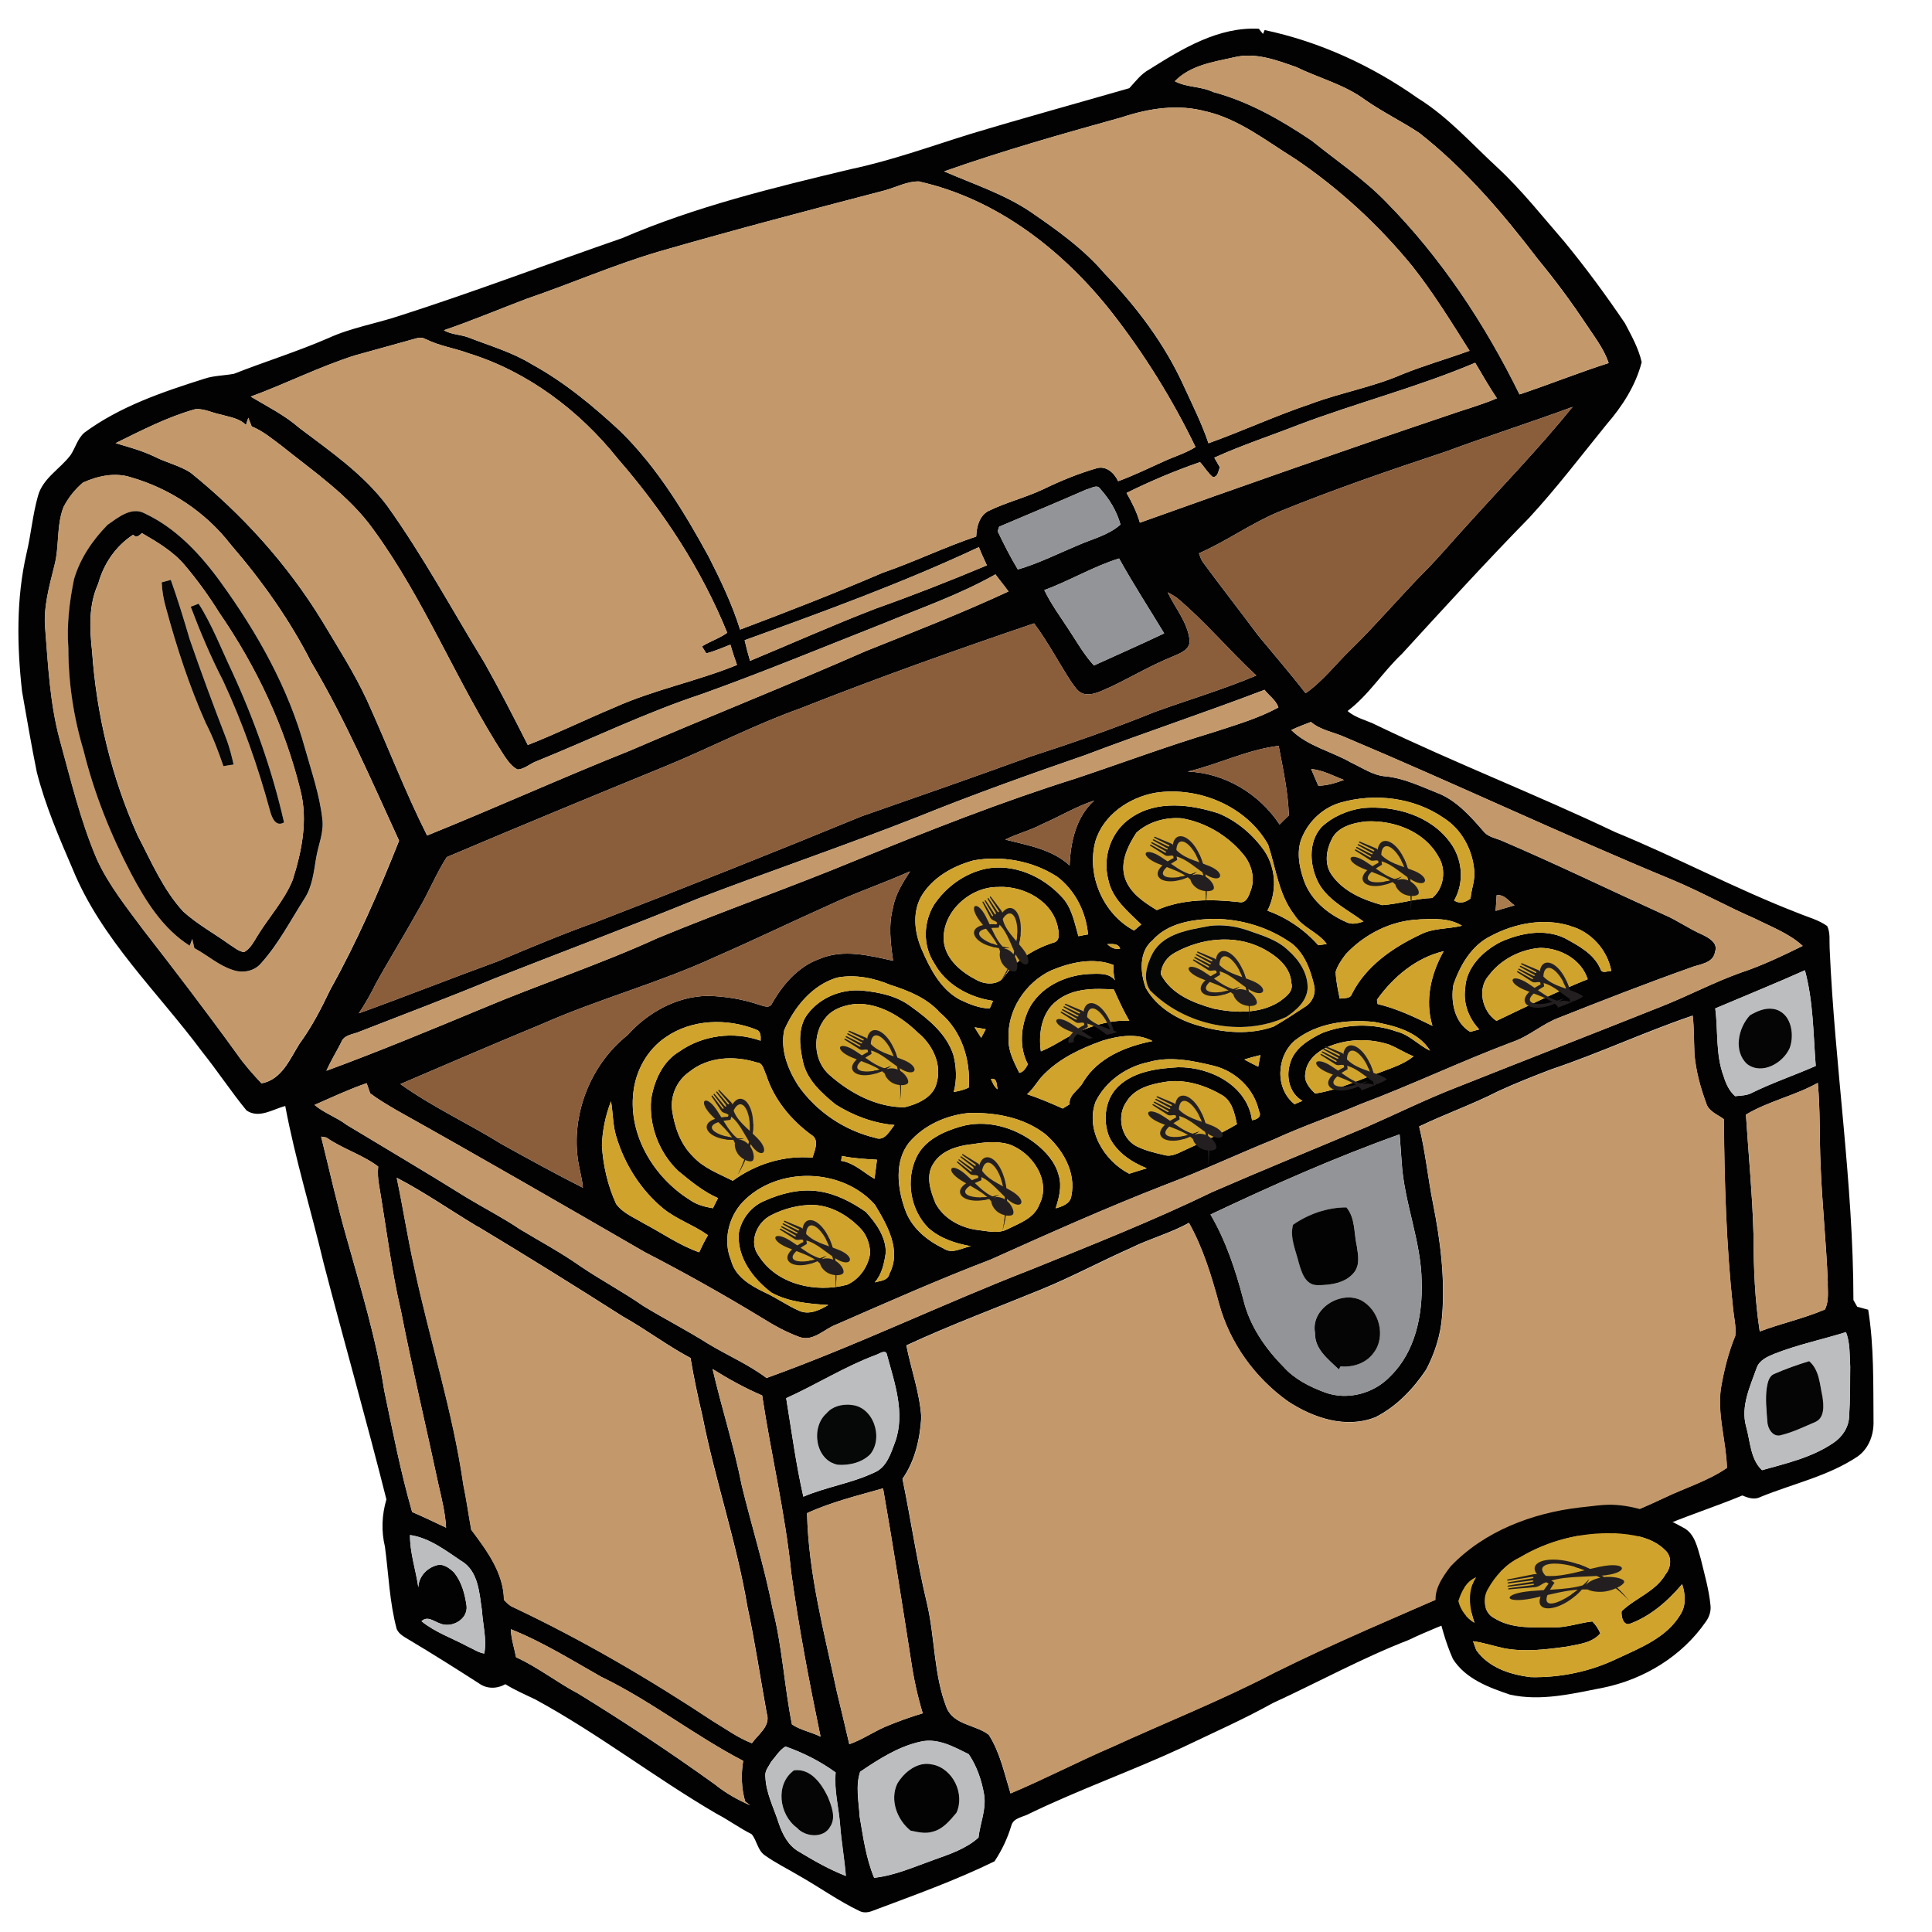 <?xml version="1.0" encoding="UTF-8"?>
<svg id="Layer_1" xmlns="http://www.w3.org/2000/svg" xmlns:xlink="http://www.w3.org/1999/xlink" version="1.1" viewBox="0 0 225 225">
  <!-- Generator: Adobe Illustrator 29.7.0, SVG Export Plug-In . SVG Version: 2.1.1 Build 41)  -->
  <defs>
    <style>
      .st0 {
        fill: none;
      }

      .st1 {
        fill: #050505;
      }

      .st2 {
        fill: #3c3c3c;
      }

      .st3 {
        fill: #a87c4f;
      }

      .st4 {
        fill: #231f20;
      }

      .st5 {
        fill: #030303;
      }

      .st6 {
        fill: #d0a32c;
      }

      .st7 {
        fill: #8a5d3b;
      }

      .st8 {
        clip-path: url(#clippath-1);
      }

      .st9 {
        clip-path: url(#clippath-2);
      }

      .st10 {
        fill: #060606;
      }

      .st11 {
        fill: #bbbdbf;
      }

      .st12 {
        fill: #020202;
      }

      .st13 {
        fill: #040505;
      }

      .st14 {
        fill: #c3996b;
      }

      .st15 {
        fill: #929497;
      }

      .st16 {
        clip-path: url(#clippath);
      }

      .st17 {
        fill: #060707;
      }
    </style>
    <clipPath id="clippath">
      <path class="st0" d="M180.25,111.34l-3.33.32s-1.5,1.55-1.69,1.97c-.19.41,1.22,4.4,1.22,4.4l1.7.52s6.25-2.2,6.21-2.52c-.04-.32-1.27-3.24-1.27-3.24l-2.84-1.46h0Z"/>
    </clipPath>
    <clipPath id="clippath-1">
      <path class="st0" d="M157.39,120.98l-3.33.32s-1.5,1.55-1.69,1.97c-.19.41,1.22,4.4,1.22,4.4l1.7.52s6.25-2.2,6.21-2.52c-.04-.32-1.27-3.24-1.27-3.24l-2.84-1.46h0Z"/>
    </clipPath>
    <clipPath id="clippath-2">
      <path class="st0" d="M127.12,116.06l-3.33.32s-1.5,1.55-1.69,1.97,1.22,4.4,1.22,4.4l1.2-1.29s6.5-1.29,6.46-1.61-1.01-2.32-1.01-2.32l-2.84-1.46h0Z"/>
    </clipPath>
  </defs>
  <path class="st12" d="M146.66,3.43c.11.13.33.39.43.52.04-.11.14-.35.19-.45,6.42,1.36,12.48,4.15,17.82,7.92,3.52,2.18,6.28,5.32,9.3,8.1,2.84,2.64,5.23,5.69,7.77,8.61,2.51,3.05,4.86,6.25,7.07,9.51.76,1.45,1.6,2.94,1.95,4.54-.7,2.73-2.27,5.15-4.1,7.26-2.96,3.65-5.81,7.4-8.99,10.85-5.07,5.18-9.95,10.53-14.84,15.87-2.23,2.1-3.86,4.79-6.32,6.64.96.85,2.28,1.08,3.4,1.67,9.15,4.4,18.61,8.08,27.77,12.44,7.18,2.94,14.04,6.62,21.28,9.42,1.14.48,2.38.78,3.41,1.52.38.8.23,1.73.28,2.58.59,13.69,2.76,27.26,2.77,40.97.11.19.33.58.44.78.43.12.85.23,1.28.35.69,4.27.58,8.62.62,12.94.05,1.58-.51,3.17-1.82,4.13-3.43,2.31-7.54,3.18-11.31,4.72-.71.38-1.45.14-2.14-.16-3.28,1.36-6.68,2.43-9.93,3.85-5.44,2.34-11,4.5-16.2,7.38-4.08,2.23-8.56,3.6-12.74,5.6-5.43,2.11-10.54,4.92-15.82,7.35-3.42,1.9-7.01,3.48-10.55,5.18-5.87,2.72-11.97,4.88-17.79,7.69-.72.42-1.86.46-2.11,1.4-.44,1.47-1.1,2.87-1.96,4.16-4.58,2.24-9.38,3.95-14.14,5.74-.48.2-1.03.3-1.53.07-2.48-1.18-4.72-2.8-7.11-4.15-1.33-.79-2.72-1.47-3.98-2.37-.84-.59-.91-1.73-1.52-2.45-1.41-.71-2.68-1.65-4.08-2.38-7.18-4.19-13.77-9.32-21.07-13.29-1.19-.58-2.41-1.1-3.54-1.8-.99.56-2.16.57-3.09-.11-2.65-1.7-5.32-3.39-8.02-5-.57-.36-1.24-.65-1.54-1.31-.84-3.13-.94-6.39-1.37-9.59-.44-1.83-.36-3.72.17-5.51-2.31-9.19-4.92-18.33-7.31-27.52-1.45-6.11-3.31-12.11-4.47-18.3-1.44.38-3.07,1.51-4.51.52-1.81-2.2-3.37-4.59-5.15-6.81-5.18-6.98-11.77-13.14-15.11-21.33-1.58-3.67-3.17-7.36-4.16-11.24-.64-3.12-1.16-6.26-1.72-9.4-.6-5.35-.69-10.82.52-16.1.53-2.22.71-4.51,1.34-6.71.57-2.06,2.6-3.13,3.81-4.76.55-.85.8-1.89,1.58-2.58,4.15-3.06,9.1-4.74,13.97-6.28,1.12-.38,2.31-.36,3.46-.58,3.64-1.43,7.39-2.59,10.98-4.15,2.66-1.22,5.57-1.69,8.32-2.61,8.71-2.79,17.27-6.05,25.92-9.04,8.54-3.68,17.63-5.88,26.65-8.04,4.69-.99,9.21-2.63,13.77-4.05,6.19-1.87,12.43-3.58,18.63-5.37.72-.78,1.36-1.66,2.32-2.18,3.85-2.42,8.07-5,12.79-4.74M150.9,7.79c-2.29-.81-4.75-1.73-7.2-1.11-2.41.54-5.06.92-6.87,2.78,1.37.74,3.03.57,4.44,1.25,4.17,1.11,7.95,3.28,11.51,5.68,2.9,2.35,6.04,4.44,8.65,7.13,6.41,6.5,11.52,14.23,15.54,22.41,3.48-1.16,6.89-2.54,10.38-3.65-.56-1.66-1.66-3.06-2.62-4.51-1.74-2.62-3.61-5.15-5.62-7.58-4.08-5.35-8.5-10.53-13.81-14.7-2.05-1.36-4.28-2.44-6.3-3.85-2.42-1.8-5.4-2.54-8.08-3.85M140.54,13.01c-3.26-.94-6.74-.4-9.89.65-6.95,1.93-13.89,3.9-20.69,6.3,3.36,1.46,6.9,2.61,9.97,4.65,3.12,2.14,6.26,4.36,8.73,7.27,3.72,3.85,6.98,8.18,9.2,13.06,1.01,2.21,2.11,4.38,2.88,6.68,3.99-1.43,7.85-3.22,11.87-4.57,3.51-1.32,7.27-1.96,10.72-3.47,2.56-1.03,5.21-1.79,7.81-2.73-2.1-3.32-4.17-6.69-6.61-9.79-3.93-4.82-8.55-9.09-13.71-12.57-3.3-2.04-6.45-4.57-10.29-5.5M107.08,21.13c-1.38-.04-2.68.66-3.99,1.03-8.73,2.28-17.49,4.58-26.16,7.08-5.3,1.54-10.36,3.77-15.58,5.55-3.22,1.22-6.39,2.56-9.65,3.67.92.55,2.03.48,2.99.89,2.45.95,5.01,1.69,7.26,3.08,3.83,2.1,7.2,4.91,10.38,7.87,4.24,4.2,7.37,9.34,10.21,14.54,1.39,2.74,2.73,5.53,3.65,8.48,5.57-2.1,11.12-4.26,16.59-6.61,3.69-1.27,7.21-2.99,10.91-4.23.04-1.11.34-2.35,1.36-2.94,2.08-1.03,4.37-1.58,6.46-2.57,2-.97,4.07-1.82,6.21-2.44,1.13-.32,2.06.57,2.5,1.51,1.82-.67,3.57-1.52,5.34-2.32,1.22-.56,2.52-.94,3.67-1.66-2.67-5.53-5.93-10.78-9.71-15.63-5.66-7.22-13.36-13.24-22.44-15.28M49.59,39.52c-.59-.4-1.27-.04-1.88.1-2.13.61-4.27,1.17-6.41,1.78-4.14,1.32-8.03,3.3-12.1,4.79,1.94,1.15,3.97,2.17,5.68,3.66,3.63,2.74,7.48,5.39,10.23,9.08,4.17,5.83,7.58,12.16,11.32,18.27,1.77,3.14,3.41,6.35,5.04,9.56,3.43-1.35,6.73-2.97,10.13-4.39,4.59-2.06,9.58-3.03,14.23-4.93-.28-.78-.54-1.57-.77-2.36-.93.35-1.84.77-2.81,1.01-.13-.2-.38-.6-.5-.81.95-.6,2.03-.93,2.94-1.59-3.02-7.44-7.48-14.22-12.74-20.27-4.47-5.6-10.47-10.13-17.36-12.27-1.64-.61-3.41-.85-4.99-1.65M22.75,47.65c-3.26.91-6.27,2.48-9.29,3.96,1.56.46,3.15.89,4.62,1.61,1.34.67,2.84,1,4.11,1.82,6.03,4.86,11.31,10.7,15.35,17.32,1.8,3.01,3.7,5.97,5.18,9.15,2.39,5.24,4.43,10.64,7.02,15.79,7.91-3.19,15.69-6.72,23.62-9.88,9.13-3.94,18.38-7.6,27.48-11.6,5.57-2.23,11.18-4.42,16.61-6.94-.49-.68-1.03-1.32-1.52-1.99-4.15,2.35-8.68,3.92-13.08,5.73-7,2.76-13.97,5.65-21.06,8.19-6.63,2.19-12.91,5.26-19.37,7.87-.73.28-1.32.88-2.13.94-.69-.33-1.12-.98-1.55-1.58-5.53-8.52-9.24-18.14-15.26-26.38-2.84-3.97-6.94-6.73-10.7-9.75-1.1-.82-2.18-1.73-3.47-2.25-.13-.34-.27-.67-.39-1.01-.09.28-.18.56-.28.85-.75-.8-1.93-.93-2.95-1.23-.98-.19-1.92-.71-2.94-.62M15.26,55.59c-1.87-.6-3.86-.16-5.6.62-.92.79-1.71,1.77-2.26,2.86-.85,2.18-.46,4.58-1.06,6.82-.61,2.42-1.32,4.89-1.06,7.42.33,4.26.55,8.56,1.65,12.71,1.31,4.75,2.44,9.58,4.39,14.12,1.38,2.97,3.44,5.54,5.37,8.15,3.71,4.77,7.38,9.57,10.92,14.47.85,1.22,1.84,2.33,2.85,3.41,2.37-.44,3.29-2.83,4.43-4.63,1.43-1.95,2.54-4.11,3.58-6.29,3.1-5.56,5.66-11.42,8.01-17.34-3.22-7.01-6.27-14.12-10.22-20.77-2.52-4.97-5.78-9.54-9.42-13.76-2.89-3.73-7.03-6.48-11.56-7.78M174.33,46.39c-.91-1.34-1.7-2.76-2.53-4.14-6.72,2.85-13.8,4.66-20.61,7.24-3.25,1.27-6.58,2.36-9.77,3.81.16.29.48.85.65,1.13-.2.42-.2,1.09-.81,1.14-.6-.48-.98-1.18-1.51-1.75-2.92,1.01-5.78,2.21-8.55,3.59.63,1.1,1.2,2.24,1.55,3.46,11.82-4.23,23.68-8.39,35.58-12.4,2-.71,4.05-1.26,6.01-2.09M128.12,56.91c-.38-.55-1.07,0-1.56.08-3.39,1.49-6.8,2.9-10.2,4.35-.04.13-.13.4-.17.53.72,1.51,1.48,3.01,2.35,4.45,2.41-.7,4.66-1.84,6.98-2.81,1.69-.75,3.56-1.17,4.97-2.42-.43-1.56-1.29-2.98-2.37-4.17M114,63.72c-8.87,4.16-18.08,7.51-27.28,10.84.19.8.39,1.6.63,2.4,4.89-2.03,9.71-4.19,14.65-6.09,4.37-1.55,8.67-3.24,12.93-5.03-.33-.7-.65-1.4-.93-2.12M183.14,47.39c-4.87,1.8-9.84,3.38-14.72,5.19-6.59,2.19-13.17,4.44-19.6,7.07-3.19,1.35-6.02,3.4-9.19,4.79.15.37.24.76.5,1.08,2.09,2.85,4.26,5.61,6.37,8.45,1.85,2.25,3.76,4.45,5.55,6.76,1.99-1.38,3.48-3.36,5.21-5.03,3.05-2.98,5.81-6.26,8.82-9.3,1.56-1.57,2.97-3.27,4.47-4.9,4.21-4.68,8.62-9.21,12.59-14.11M130.33,65.04c-3.01.93-5.75,2.6-8.71,3.68.8,1.67,1.92,3.16,2.91,4.7.91,1.38,1.74,2.85,2.87,4.08,2.73-1.25,5.48-2.45,8.18-3.74-1.76-2.91-3.61-5.75-5.25-8.72M124.86,79.57c-1.52-2.3-2.78-4.77-4.43-6.97-9.14,3.1-18.25,6.35-27.23,9.9-5.35,1.91-10.4,4.55-15.64,6.71-8.53,3.49-17.06,7.02-25.53,10.61-1.25,1.95-2.1,4.12-3.29,6.11-1.6,2.89-3.35,5.7-4.95,8.59-.59,1.2-1.25,2.37-2,3.49,5.4-1.95,10.74-4.07,16.14-6.04,3.81-1.61,7.63-3.21,11.52-4.6,10.34-4,20.65-8.09,30.9-12.31,6.53-2.28,13.06-4.55,19.56-6.92,4.92-1.59,9.8-3.29,14.6-5.24,3.94-1.42,7.95-2.61,11.8-4.23-3.17-2.92-5.93-6.28-9.25-9.05-.34-.24-.71-.44-1.07-.64.88,1.87,2.38,3.55,2.56,5.68-.02,1.01-1.03,1.38-1.81,1.73-2.54,1.01-4.9,2.41-7.35,3.59-1.01.4-2.05,1.08-3.18.82-.63-.15-.98-.75-1.34-1.23M147.26,80.34c-6.91,2.64-13.95,4.97-20.88,7.6-6.55,2.26-13.08,4.6-19.51,7.2-8.44,3.32-17.02,6.24-25.48,9.47-7.85,3.22-15.79,6.19-23.69,9.3-5.23,2.17-10.52,4.17-15.79,6.22-.76.35-1.86.35-2.18,1.28-.56,1.1-1.21,2.15-1.72,3.29,6.09-2.24,12.09-4.73,18.08-7.22,6.77-2.86,13.77-5.16,20.47-8.22,7.7-3.19,15.57-5.94,23.27-9.13,8.39-3.43,16.85-6.77,25.51-9.49,5.35-1.79,10.63-3.76,16.02-5.38,2.55-.84,5.15-1.58,7.52-2.87-.28-.86-1.09-1.36-1.62-2.06M156.68,85.87c-1.33-.61-2.86-.81-4.01-1.79-.77.29-1.54.59-2.29.94,1.93,1.89,4.66,2.47,6.95,3.78,1.32.61,2.58,1.52,4.08,1.62,2.07.21,3.98,1.13,5.9,1.89,2.24.84,3.89,2.7,5.42,4.46.48.65,1.31.81,2.03,1.08,6.41,2.74,12.69,5.79,19.03,8.67,1.54.65,2.9,1.65,4.43,2.31.75.36,1.89.98,1.52,1.99-.21,1.44-1.89,1.45-2.97,1.91-5.09,1.81-10.14,3.78-15.16,5.77-1.95.71-3.49,2.17-5.45,2.84-5.97,2.24-11.73,5-17.69,7.24-3.34,1.42-6.8,2.59-10.1,4.11-4.28,1.73-8.46,3.7-12.77,5.33-6.83,2.66-13.53,5.66-20.21,8.66-6.07,2.32-12.02,4.96-17.97,7.56-1.43.51-2.67,2.04-4.31,1.47-1.54-.56-3-1.37-4.39-2.24-4.45-2.71-9-5.26-13.63-7.65-9.62-5.56-19.25-11.13-28.95-16.55-1.03-.61-2.07-1.21-3.03-1.94-.14-.4-.27-.79-.41-1.18-2.07.71-4.06,1.65-6.07,2.53,1.13.96,2.57,1.43,3.74,2.32,4.66,2.82,9.36,5.58,13.98,8.47,2.06,1.24,4.21,2.34,6.21,3.69,2.34,1.41,4.75,2.7,6.98,4.27,2.41,1.64,5,3,7.39,4.67,2.48,1.51,5.06,2.82,7.52,4.38,2.26,1.37,4.71,2.41,6.82,4,10.46-3.76,20.48-8.62,30.84-12.64,7.1-2.88,14.22-5.69,21.12-9.04,5.95-2.59,11.96-5.03,17.94-7.56,3.49-1.53,6.92-3.23,10.48-4.61,7.97-3.17,15.98-6.28,23.95-9.46,3.07-1.22,6.01-2.78,9.12-3.89,2.49-.82,4.87-1.97,7.22-3.12-1.59-1.46-3.64-2.21-5.54-3.17-3.28-1.42-6.4-3.18-9.7-4.55-12.77-5.28-25.27-11.2-38.02-16.57M148.92,86.86c-3.68.45-7.02,2.15-10.59,3,4.32.16,8.33,2.59,10.69,6.16.35-.36.72-.71,1.08-1.06-.09-2.73-.68-5.43-1.19-8.1M127.44,93.23c-2.14.7-4.06,1.88-6.12,2.77-1.36.73-2.87,1.08-4.24,1.78,2.6.66,5.46,1.13,7.49,3.01.1-2.72.75-5.66,2.86-7.56M147.72,98.43c-2.5-4.53-8.11-6.87-13.13-6.11-3.06.53-6.11,2.58-7.02,5.66-1.06,3.94.9,8.47,4.5,10.39.21-.18.64-.54.84-.71-1.55-1.51-3.39-2.98-3.84-5.22-.7-2.67.34-5.69,2.68-7.22,3-2.07,6.95-1.54,10.21-.48,2.16.92,4.02,2.51,5.35,4.44,1.32,2.06,1.4,4.71.3,6.88,2.27.81,4.32,2.22,5.92,4.02.24-.04.74-.11.98-.14-1.01-1.41-2.86-1.91-3.77-3.4-1.83-2.36-2.13-5.38-3.04-8.11M105.95,101.49c-3.1,1.39-6.33,2.47-9.41,3.92-4.43,1.98-8.8,4.1-13.26,6.04-6.53,3.02-13.53,4.88-20.1,7.78-5.54,2.29-11.04,4.66-16.55,7.02,3.73,2.67,7.92,4.59,11.82,7.01,3.12,1.73,6.25,3.45,9.43,5.06-.07-1.04-.39-2.02-.54-3.03-.87-5.46,1.4-11.28,5.72-14.72,2.37-2.65,5.73-4.53,9.33-4.59,2.08.04,4.15.39,6.11,1.06.46.13,1.14.43,1.41-.18,1.27-2.23,3.07-4.32,5.56-5.2,2.75-1.16,5.77-.38,8.54.23-.3-2.04-.56-4.15-.01-6.18.26-1.56,1.14-2.91,1.97-4.21M123.02,102.04c-2.81-1.79-6.35-2.42-9.63-1.84-2.44.66-4.87,2.03-6.15,4.28-1.02,1.92-.71,4.23.13,6.15.96,2.22,2.18,4.57,4.38,5.77,1.1.53,2.27,1.02,3.51,1.05.13-.3.26-.59.39-.89-2.78-.4-5.5-1.89-6.87-4.42-1.33-2.04-1.25-4.77.02-6.81,1.38-2.04,3.51-3.6,5.94-4.14,3.25-.67,6.63.82,8.83,3.18,1.25,1.24,1.55,3.04,2.02,4.66.37-.07.75-.15,1.12-.21-.23-2.64-1.55-5.23-3.7-6.8M156.5,90.83c-1.24-.48-2.46-1.15-3.8-1.27.26.65.55,1.29.83,1.94,1.03,0,2.01-.32,2.96-.66M137.63,95.3c-1.89-.15-3.87.39-5.29,1.68-.99,1.53-1.95,3.46-1.31,5.32.6,1.73,2.2,2.78,3.69,3.69,3-1.32,6.34-1.29,9.53-.94.9.22,1.19-.74,1.43-1.4.53-1.46.03-3.12-.98-4.26-1.79-2.12-4.33-3.62-7.07-4.09M116.29,103.3c-3.29-.07-6.61,2.89-6.38,6.28.21,2.18,2.1,3.68,3.92,4.6.98.51,2.49.56,3.14-.48,1.38-1.91,3.44-3.17,5.66-3.91.82-.13.72-1.07.59-1.66-.54-3.15-3.93-4.96-6.91-4.84M168.15,95.27c-3.49-2.41-8.06-2.95-12.1-1.78-1.93.58-3.52,2.04-4.34,3.86-.76,1.57-.45,3.43.09,5.03.76,2.35,2.8,4.06,5.02,5.02.64.32,1.33.12,1.97-.08-1.79-1.35-3.98-2.35-5.17-4.37-1.1-2.02-1.34-4.83.29-6.64,1.32-1.23,3.07-1.97,4.84-2.21,3.73-.31,7.88.89,10.15,4.03,1.43,1.93,1.66,4.63.45,6.74.64.43,1.35.22,1.91-.24.09-1.13.59-2.23.42-3.37-.23-2.38-1.49-4.69-3.53-5.99M159.14,95.66c-1.53.16-3.41.61-4.09,2.17-.61,1.24-.81,2.8,0,4,1.35,1.99,3.71,2.97,5.93,3.58,1.96-.13,3.84-.77,5.81-.83,1.36-1.09,1.68-3.3.75-4.78-1.62-2.97-5.17-4.29-8.41-4.14M103.76,114.73c-1.95-.83-4.15-1.28-6.26-.88-2.9.85-5,3.44-6.17,6.12-.47,2.25.4,4.51,1.59,6.4,2.12,3.07,5.41,5.29,9.04,6.15,1.07.43,1.65-.83,2.21-1.5-2.45-.21-4.8-1.09-6.87-2.4-1.62-1.33-3.32-2.84-3.79-4.98-.37-1.68-.6-3.56.26-5.13,1.4-2.23,4.14-3.4,6.73-3.14,1.96.2,3.99.63,5.6,1.86,2.03,1.46,4.13,3.17,4.93,5.63.36,1.4.43,2.91.04,4.31.61-.1,1.21-.24,1.75-.52.23-3.22-.83-6.63-3.37-8.73-1.49-1.68-3.59-2.51-5.66-3.19M88.02,119.89c-3.37-1.32-7.46-1.21-10.5.91-2.13,1.44-3.49,3.89-3.76,6.43-.58,4.99,2.4,9.89,6.55,12.49.8.58,1.76.83,2.71.99.2-.4.4-.8.6-1.18-1.72-.75-3.18-1.97-4.62-3.15-2.23-2.1-3.44-5.29-3.17-8.33.33-2.16,1.33-4.42,3.27-5.58,2.71-1.92,6.37-2.4,9.48-1.27.02-.51.06-1.13-.56-1.3M38,132.47c-.15-.03-.45-.08-.6-.1.98,3.95,1.86,7.92,2.98,11.83,1.64,5.87,3.44,11.71,4.37,17.75.99,4.73,1.91,9.49,3.25,14.14,1.33.57,2.65,1.2,3.95,1.82-.09-1.68-.49-3.31-.87-4.95-1.44-6.76-3.05-13.48-4.38-20.28-1.13-4.82-1.72-9.75-2.55-14.63-.14-.72-.17-1.47-.11-2.2-1.86-1.4-4.15-2.05-6.05-3.39M99.74,116.91c-1.29.12-2.65.52-3.52,1.53-1.68,1.92-1.52,5.15.44,6.8,2.38,2.09,5.44,3.72,8.68,3.71,1.52-.36,3.38-1.16,3.75-2.86.62-2.15-.5-4.44-2.16-5.8-1.93-1.86-4.42-3.44-7.18-3.38M130.45,110.47c-.25-.65-.95-.51-1.5-.52.41.4.91.66,1.5.52M141.35,107.01c-2.52.06-5.36.5-7.12,2.49-1.62,1.33-1.45,3.79-.79,5.56,1.3,2.3,3.76,3.73,6.24,4.41,2.79.81,5.87,1.08,8.65.08,1.27-.73,2.5-1.54,3.73-2.35.79-.51,1.2-1.49.99-2.4-.42-1.8-1.09-3.7-2.58-4.9-2.64-1.89-5.88-2.88-9.13-2.89M88.12,123.73c-2.61-.82-5.66-.68-7.86,1.11-1.42.99-2.22,2.77-1.98,4.5.29,1.96.99,3.96,2.45,5.37,1.25,1.35,3,1.98,4.61,2.8,2.67-1.95,5.97-2.98,9.28-2.69.26-.84.85-2.08-.14-2.66-2.38-1.74-4.35-4.14-5.25-6.97-.28-.54-.35-1.44-1.12-1.46M129.68,112.38c-2.36-.91-5-.31-7.25.63-3.02,1.41-5.17,4.68-4.97,8.04-.04,1.41.65,2.67,1.25,3.9.52-.12.76-.57,1-1.01-1.05-1.96-.84-4.4.08-6.37,1.29-2.6,4.23-4,7.04-4.14,1.03-.02,2.3-.18,3.02.73-.2-.58-.16-1.2-.18-1.79M71.15,128.27c-.63,1.63-1,3.39-1.05,5.14.14,2.34.68,4.68,1.66,6.81.79,1.07,2.08,1.57,3.18,2.24,2.15,1.13,4.18,2.57,6.49,3.38.31-.69.64-1.35,1.02-1.99-1.65-1.18-3.61-1.82-5.19-3.09-2.66-2.19-4.57-5.24-5.53-8.53-.37-1.29-.34-2.65-.57-3.96M55.59,142.83c-3.13-1.88-6.14-3.98-9.38-5.67.72,3.43,1.25,6.91,2.02,10.33,1.8,8.5,4.5,16.81,5.74,25.43.37,1.74.6,3.49.92,5.23,1.81,2.43,3.76,5.01,3.81,8.18.32.28.6.63.98.8,8.1,3.82,15.86,8.35,23.33,13.3,1.49.89,2.91,1.95,4.56,2.58.74-1.05,2.22-2.01,1.73-3.47-.76-4.15-1.37-8.34-2.26-12.47-1.26-7.5-3.77-14.73-5.24-22.2-.53-2.23-1-4.46-1.38-6.72-2.73-1.45-5.19-3.33-7.89-4.84-5.6-3.57-11.23-7.07-16.92-10.49M129.73,115.24c-2.25-.15-4.78-.18-6.64,1.3-1.79,1.34-2.17,3.82-1.87,5.9,1.62-.64,3.01-1.73,4.62-2.39,1.8-.73,3.72-1.29,5.68-1.16-.68-1.18-1.25-2.41-1.8-3.65M114.79,119.86c-.43-.08-.86-.16-1.29-.22.24.41.51.82.77,1.22.18-.33.36-.67.53-1M176.4,105.45c-.67-.45-1.18-1.32-2.1-1.19-.03.61-.08,1.22-.12,1.82.75-.22,1.48-.43,2.22-.65M165.29,107.08c-3.25.12-6.34,1.68-8.56,4.04-.47.63-.95,1.3-1.18,2.06.04,1.05.26,2.1.48,3.12.5-.1,1.24.06,1.42-.57,1.64-3.23,4.74-5.37,7.94-6.88,1.52-.8,3.25-.64,4.87-1.04-1.48-.92-3.3-.81-4.97-.74M182.83,107.82c-3.03-.94-6.39-.3-9.16,1.16-2.27,1.09-3.63,3.42-4.41,5.73-.33,1.95.13,4.38,1.96,5.46.36-.1.7-.2,1.05-.29-1.18-1.24-1.88-2.99-1.64-4.71.08-2.48,2.05-4.41,4.15-5.48,2.31-1.03,5.09-1.57,7.46-.43,1.59.88,3.38,1.8,4.14,3.57.17.62.83.23,1.27.25-.44-2.46-2.41-4.63-4.84-5.25M134.23,121.25c-1.81-.99-3.99-.61-5.87-.04-2.47.88-4.93,2.03-6.79,3.92-.73.7-1.18,1.64-1.95,2.3,1.41.47,2.79,1.06,4.15,1.67.27-.17.53-.33.8-.5-.13-1.13,1.11-1.66,1.57-2.57,1.71-2.85,4.97-4.17,8.09-4.79M168.12,110.78c-3.21.75-5.89,3.02-7.76,5.65.02.12.05.37.08.5,2.24.53,4.32,1.52,6.38,2.54-.91-2.96-.17-6.07,1.31-8.7M116.19,126.86c-.15-.49-.02-1.36-.79-1.21.2.43.37.93.79,1.21M184.9,114.03c-.75-2.32-3.2-3.63-5.53-3.64-2.32.18-4.58,1.34-5.98,3.21-1.4,1.53-.76,4.23.89,5.29,3.52-1.68,7.02-3.41,10.64-4.86M141.35,124.12c-2.46-.59-5.07-1.15-7.58-.43-2.58.53-5,2.22-6.17,4.6-1.22,3.25.98,6.91,3.91,8.4.68-.22,1.36-.42,2.04-.63-1.8-.73-3.52-1.87-4.38-3.68-.78-1.97-.47-4.47,1.15-5.94,1.85-1.69,4.5-2.01,6.89-2.15,3.74-.05,8.05,2.13,8.6,6.17.58-.08,1.17-.4.81-1.06-.56-2.6-2.73-4.66-5.28-5.28M121.72,132.07c-2.52-1.94-5.79-2.54-8.91-2.45-2.61.26-5.23,1.42-6.94,3.44-1.72,2.18-1.36,5.28-.49,7.74.71,2.13,2.52,3.65,4.5,4.59.99.71,2.16-.07,3.19-.26-1.77-.31-3.58-.89-4.95-2.12-2.11-2.12-2.68-5.59-1.37-8.28.94-1.94,3.07-2.93,5.04-3.51,3.01-.9,6.3.03,8.74,1.9,1.24.96,2.37,2.2,2.77,3.76.39,1.28.04,2.61-.36,3.84.76-.21,1.72-.53,1.83-1.45.58-2.77-1.03-5.46-3.07-7.22M102.14,135.06c-1.37-.08-2.75-.15-4.1-.44-.02.15-.06.44-.08.57,1.51.23,2.61,1.37,3.88,2.09.11-.74.2-1.48.29-2.22M159.93,119c-3.14-.28-6.54.14-9.1,2.15-2.18,1.83-2.38,5.63-.06,7.45.23-.1.68-.31.91-.4-1.45-.81-1.93-2.7-1.47-4.23.44-1.85,2.21-2.91,3.8-3.68,2.74-1.05,5.88-1.15,8.64-.16,1.5.36,2.54,1.6,3.9,2.23-1.42-2.25-4.18-2.92-6.63-3.37M101.91,140.32c-3.82-4.34-11.35-4.52-15.38-.37-1.69,1.78-2.35,4.51-1.39,6.83.47,1.88,2.23,2.91,3.85,3.7,1.42.64,2.68,1.57,4.12,2.19,1.14.49,2.37-.1,3.35-.69-2.25-.14-4.61-.34-6.61-1.44-2.15-1.62-4.03-4.1-3.81-6.93.29-1.63,1.43-3.1,2.95-3.74,1.95-.88,4.14-1.45,6.3-1.14,2.03.28,3.88,1.25,5.55,2.41,1.19,1.31,2.33,2.89,2.32,4.73-.18,1.23-.44,2.52-1.29,3.48.65-.2,1.54-.19,1.71-1.01,1.44-2.73-.26-5.67-1.67-8.01M146.77,122.88c-.62.15-1.24.31-1.85.51.52.3,1.06.56,1.61.84.09-.45.17-.9.25-1.34M142.22,127.48c-1.99-1.14-4.35-1.87-6.67-1.46-1.61.26-3.42.76-4.33,2.24-1.19,1.62-.7,4.26,1.1,5.21,1.02.52,2.15.79,3.26,1.04.88.27,1.69-.26,2.47-.6,2.03-.95,4.08-1.84,6-2.99-.27-1.28-.58-2.81-1.86-3.45M113.03,133.27c-1.62.2-3.41.75-4.32,2.23-.95,1.42-.35,3.2.24,4.64.97,1.83,3.02,2.9,5.04,3.12,1.09.13,2.27.43,3.32-.1,1.4-.7,3.14-1.28,3.73-2.88,1.43-2.79-.85-6.1-3.55-7.02-1.46-.42-2.99-.22-4.46.02M161.83,121.67c-2.38-.8-5.07-.7-7.37.33-1.18.55-2.32,1.6-2.43,2.97-.22.95.49,1.77,1.13,2.38,2.65-.39,5.09-1.6,7.59-2.47,1.33-.52,2.74-.94,3.87-1.86-.96-.38-1.83-.95-2.78-1.34M94.79,140.32c-1.73-.02-3.47.42-5,1.21-1.66.83-2.65,3.14-1.41,4.75,2.11,3.33,6.64,4.31,10.27,3.34,1.45-.63,2.48-2.15,2.69-3.69-.04-1.1-.43-2.22-1.25-2.99-1.4-1.42-3.27-2.51-5.3-2.61M210.2,113c-3.45,1.54-6.96,2.96-10.44,4.44.34,2.63.03,5.36.97,7.89.27.87.64,1.72,1.35,2.33.67-.07,1.38-.06,1.99-.41,2.41-1.18,4.94-2.03,7.39-3.11-.29-3.72-.28-7.51-1.26-11.14M197.14,118.27c-5.56,1.88-10.89,4.39-16.47,6.26-2.09.8-4.18,1.62-6.21,2.56-2.99,1.53-6.17,2.64-9.19,4.1.74,2.94,1.01,5.97,1.61,8.94.86,4.33,1.43,8.76,1.06,13.18-.17,2.16-.84,4.28-1.85,6.19-1.51,2.26-3.47,4.32-5.92,5.55-3.45,1.36-7.23.08-10.17-1.85-3.87-2.75-6.81-6.83-8.05-11.43-.88-3.22-1.85-6.43-3.49-9.36-2.16,1.21-4.58,1.84-6.79,2.94-3.45,1.53-6.8,3.33-10.3,4.77-5.28,2.17-10.64,4.16-15.82,6.56.55,2.79,1.56,5.51,1.74,8.37-.15,2.5-.73,5.1-2.19,7.17.99,4.83,1.7,9.72,2.85,14.5.95,4.03.77,8.3,2.3,12.19.85,2,3.38,1.94,4.9,3.12,1.31,2.05,1.82,4.51,2.53,6.82,4.03-1.69,7.9-3.73,11.92-5.45,6.26-2.87,12.68-5.41,18.8-8.6,7.13-3.55,14.47-6.61,21.76-9.8,3.98-1.63,7.94-3.32,11.82-5.2,3.82-2.07,7.94-3.5,11.85-5.38,2.43-1.17,5.05-1.94,7.28-3.48-.08-3.06-1.12-6.07-.72-9.15.36-2.12.87-4.23,1.69-6.23.13-1.08-.16-2.15-.26-3.23-.79-7.3-1-14.65-1.07-22-.74-.54-1.79-.91-2.06-1.88-.67-1.82-1.19-3.71-1.36-5.65-.07-1.52-.03-3.03-.21-4.55M162.99,132.11c-7.51,2.68-14.81,5.92-22.01,9.33,1.8,3.08,2.92,6.49,3.83,9.93.72,3,2.51,5.62,4.66,7.79,1.28,1.45,3.06,2.34,4.84,3,2.63.97,5.74.12,7.63-1.91,2.88-2.82,3.75-7.08,3.63-10.99-.06-4.74-2.05-9.2-2.33-13.92-.08-1.08-.15-2.16-.24-3.24M88.75,162.51c-2.01-.86-3.91-1.91-5.76-3.07,1.06,4.57,2.51,9.03,3.41,13.63,1.17,4.77,2.64,9.46,3.58,14.29,1.13,4.42,1.36,9.01,2.25,13.46.98.67,2.25.89,3.33,1.43-1.31-6.33-2.53-12.68-3.41-19.08-.7-6.96-2.35-13.76-3.39-20.66M211.7,126.11c-2.67,1.5-5.73,2.12-8.37,3.7.31,4.74.77,9.48.89,14.23,0,3.68.16,7.38.72,11.02,2.5-.94,5.14-1.51,7.59-2.56.51-1.01.3-2.19.33-3.27-.18-4.55-.67-9.08-.84-13.63-.14-3.17-.03-6.34-.32-9.5M103.3,157.78c-.14-.7-.91-.09-1.28.02-3.63,1.35-6.93,3.44-10.46,5.04.63,3.82,1.13,7.68,2,11.47,2.65-1.14,5.57-1.55,8.18-2.78,1.5-.57,1.99-2.22,2.5-3.58,1.21-3.35-.06-6.9-.94-10.15M53.79,181.84c-1.86-1.25-3.76-2.74-6.04-3.07-.02,2.07.68,4.07.97,6.1.02-1.21.95-2.24,2.08-2.56.77-.28,1.52.29,2.05.79.92,1.1,1.29,2.54,1.49,3.93.16,1.59-1.77,2.63-3.12,2.03-.7-.24-1.45-.92-2.13-.25,1.6,1.3,3.58,1.97,5.38,2.94.63.28,1.23.71,1.93.82.31-1.66-.17-3.34-.27-5-.31-2.03-.4-4.53-2.33-5.74M102.85,173.33c-2.98.85-6.03,1.59-8.86,2.89.16,7.05,2,13.9,3.46,20.76.51,2.05.97,4.1,1.46,6.15,1.48-.52,2.76-1.41,4.18-2.03,1.43-.6,2.89-1.13,4.37-1.57-.6-1.99-1.05-4.03-1.35-6.09-1.05-6.71-2.1-13.43-3.27-20.12M70.1,195.33c-3.47-1.96-6.89-4.11-10.61-5.59.04,1.11.4,2.16.61,3.26,2.56,1.17,4.78,2.94,7.27,4.25,5.43,3.34,10.75,6.86,15.93,10.59,1.22.99,2.6,1.76,4.05,2.39-.15-.11-.43-.32-.57-.43-.44-1.54-.49-3.16-.23-4.73-5.66-2.95-10.69-6.95-16.43-9.74M214.99,155.14c-2.78.87-5.66,1.46-8.38,2.54-.78.32-1.7.73-2.02,1.6-.77,2.2-1.9,4.48-1.24,6.86.49,1.7.49,3.79,1.85,5.08,2.85-.8,5.82-1.48,8.3-3.17,1.03-.68,1.78-1.78,1.84-3.04.13-1.95.11-3.9.13-5.85-.08-1.34,0-2.73-.49-4.01M91.48,203.39c-.72.43-1.14,1.17-1.67,1.78-.27.53-.77,1.05-.68,1.71.06,1.94,1,3.67,1.57,5.49.44,1.29,1.12,2.6,2.35,3.28,1.75,1.06,3.54,2.08,5.45,2.82-.17-1.98-.52-3.93-.67-5.91-.15-2.05-.72-4.07-.52-6.14-1.78-1.3-3.77-2.3-5.85-3.03M112.84,204.31c-1.74-.85-3.63-1.94-5.65-1.47-2.58.56-4.86,2.04-7.02,3.5-.56,1.66-.16,3.49-.06,5.2.41,2.4.75,4.89,1.69,7.15,2.42-.26,4.69-1.29,6.98-2.1,1.82-.65,3.71-1.27,5.17-2.58.19-1.66.92-3.27.66-4.97-.27-1.67-.83-3.31-1.78-4.72h0Z"/>
  <path class="st14" d="M150.9,7.79c2.69,1.3,5.66,2.04,8.08,3.85,2.02,1.41,4.25,2.49,6.3,3.85,5.32,4.17,9.74,9.35,13.81,14.7,2,2.43,3.88,4.96,5.62,7.58.97,1.45,2.06,2.84,2.62,4.51-3.5,1.12-6.9,2.49-10.38,3.65-4.02-8.18-9.12-15.91-15.54-22.41-2.61-2.7-5.75-4.79-8.65-7.13-3.56-2.4-7.34-4.56-11.51-5.68-1.41-.68-3.07-.51-4.44-1.25,1.79-1.86,4.46-2.25,6.87-2.78,2.45-.61,4.92.3,7.2,1.11"/>
  <path class="st14" d="M140.54,13.01c-3.26-.94-6.74-.4-9.89.65-6.95,1.93-13.89,3.9-20.69,6.3,3.36,1.46,6.9,2.61,9.97,4.65,3.12,2.14,6.26,4.36,8.73,7.27,3.72,3.85,6.98,8.18,9.2,13.06,1.01,2.21,2.11,4.38,2.88,6.68,3.99-1.43,7.85-3.22,11.87-4.57,3.51-1.32,7.27-1.96,10.72-3.47,2.56-1.03,5.21-1.79,7.81-2.73-2.1-3.32-4.17-6.69-6.61-9.79-3.93-4.82-8.55-9.09-13.71-12.57-3.3-2.04-6.45-4.57-10.29-5.5h0Z"/>
  <path class="st14" d="M107.08,21.13c-1.38-.04-2.68.66-3.99,1.03-8.73,2.28-17.49,4.58-26.16,7.08-5.3,1.54-10.36,3.77-15.58,5.55-3.22,1.22-6.39,2.56-9.65,3.67.92.55,2.03.48,2.99.89,2.45.95,5.01,1.69,7.26,3.08,3.83,2.1,7.2,4.91,10.38,7.87,4.24,4.2,7.37,9.34,10.21,14.54,1.39,2.74,2.73,5.53,3.65,8.48,5.57-2.1,11.12-4.26,16.59-6.61,3.69-1.27,7.21-2.99,10.91-4.23.04-1.11.34-2.35,1.36-2.94,2.08-1.03,4.37-1.58,6.46-2.57,2-.97,4.07-1.82,6.21-2.44,1.13-.32,2.06.57,2.5,1.51,1.82-.67,3.57-1.52,5.34-2.32,1.22-.56,2.52-.94,3.67-1.66-2.67-5.53-5.93-10.78-9.71-15.63-5.66-7.22-13.36-13.24-22.44-15.28h0Z"/>
  <path class="st14" d="M49.59,39.52c-.59-.4-1.27-.04-1.88.1-2.13.61-4.27,1.17-6.41,1.78-4.14,1.32-8.03,3.3-12.1,4.79,1.94,1.15,3.97,2.17,5.68,3.66,3.63,2.74,7.48,5.39,10.23,9.08,4.17,5.83,7.58,12.16,11.32,18.27,1.77,3.14,3.41,6.35,5.04,9.56,3.43-1.35,6.73-2.97,10.13-4.39,4.59-2.06,9.58-3.03,14.23-4.93-.28-.78-.54-1.57-.77-2.36-.93.35-1.84.77-2.81,1.01-.13-.2-.38-.6-.5-.81.95-.6,2.03-.93,2.94-1.59-3.02-7.44-7.48-14.22-12.74-20.27-4.47-5.6-10.47-10.13-17.36-12.27-1.64-.61-3.41-.85-4.99-1.65h-.02Z"/>
  <path class="st14" d="M22.75,47.65c-3.26.91-6.27,2.48-9.29,3.96,1.56.46,3.15.89,4.62,1.61,1.34.67,2.84,1,4.11,1.82,6.03,4.86,11.31,10.7,15.35,17.32,1.8,3.01,3.7,5.97,5.18,9.15,2.39,5.24,4.43,10.64,7.02,15.79,7.91-3.19,15.69-6.72,23.62-9.88,9.13-3.94,18.38-7.6,27.48-11.6,5.57-2.23,11.18-4.42,16.61-6.94-.49-.68-1.03-1.32-1.52-1.99-4.15,2.35-8.68,3.92-13.08,5.73-7,2.76-13.97,5.65-21.06,8.19-6.63,2.19-12.91,5.26-19.37,7.87-.73.28-1.32.88-2.13.94-.69-.33-1.12-.98-1.55-1.58-5.53-8.52-9.24-18.14-15.26-26.38-2.84-3.97-6.94-6.73-10.7-9.75-1.1-.82-2.18-1.73-3.47-2.25-.13-.34-.27-.67-.39-1.01-.09.28-.18.56-.28.85-.75-.8-1.93-.93-2.95-1.23-.98-.19-1.92-.71-2.94-.62h.01Z"/>
  <path class="st14" d="M15.26,55.59c4.53,1.3,8.66,4.05,11.56,7.78,3.64,4.22,6.89,8.78,9.42,13.76,3.95,6.65,7.01,13.76,10.22,20.77-2.35,5.92-4.91,11.78-8.01,17.34-1.04,2.18-2.14,4.35-3.58,6.29-1.15,1.8-2.06,4.18-4.43,4.63-1.01-1.08-2-2.19-2.85-3.41-3.54-4.9-7.21-9.7-10.92-14.47-1.94-2.61-4.01-5.18-5.37-8.15-1.95-4.54-3.08-9.37-4.39-14.12-1.1-4.15-1.31-8.45-1.65-12.71-.24-2.53.47-4.99,1.06-7.42.6-2.23.23-4.64,1.06-6.82.56-1.09,1.34-2.07,2.26-2.86,1.74-.79,3.73-1.22,5.6-.62M16.88,59.81c-1.58-.84-3.09.45-4.33,1.31-1.75,1.78-3.21,3.93-3.92,6.35-.54,2.63-.86,5.33-.66,8.01,0,4.04.61,8.07,1.77,11.93,1.22,4.98,3.14,9.77,5.52,14.3,1.7,3.21,3.71,6.46,6.85,8.44.1-.27.19-.53.29-.8.06.27.19.81.25,1.08,1.52.81,2.84,2.02,4.5,2.55,1.13.4,2.51.13,3.28-.81,2.03-2.24,3.41-4.96,5.03-7.49.91-1.41,1.09-3.1,1.36-4.71.23-1.56.96-3.06.72-4.65-.32-2.78-1.25-5.44-2-8.12-1.94-7.05-5.58-13.51-9.84-19.4-2.32-3.22-5.16-6.27-8.81-7.98h0Z"/>
  <path class="st12" d="M16.88,59.81c3.64,1.7,6.48,4.76,8.81,7.98,4.27,5.89,7.91,12.35,9.84,19.4.75,2.67,1.68,5.34,2,8.12.24,1.6-.48,3.1-.72,4.65-.27,1.61-.44,3.3-1.36,4.71-1.62,2.53-3.01,5.25-5.03,7.49-.78.95-2.15,1.21-3.28.81-1.66-.52-2.98-1.74-4.5-2.55-.06-.27-.19-.81-.25-1.08-.09.26-.19.53-.29.8-3.14-1.98-5.15-5.23-6.85-8.44-2.38-4.53-4.29-9.32-5.52-14.3-1.16-3.86-1.77-7.9-1.77-11.93-.2-2.68.12-5.38.66-8.01.7-2.41,2.17-4.57,3.92-6.35,1.25-.86,2.77-2.15,4.33-1.31M16.52,62.08c-.28.3-.67.61-1.02.2-2.02,1.31-3.43,3.38-4.06,5.69-1.13,2.46-1.01,5.22-.72,7.85.51,7.4,2.27,14.72,5.32,21.5,1.59,3.04,2.95,6.28,5.3,8.84,1.65,1.49,3.62,2.56,5.41,3.85.54.32,1.03.8,1.68.87.73-.41,1.11-1.18,1.53-1.86,1.34-2.2,3.14-4.14,4.12-6.53,1.06-3.34,1.8-6.95.91-10.43-1.82-7.42-5.14-14.43-9.46-20.71-1.21-1.94-2.54-3.79-4.02-5.53-1.35-1.61-3.2-2.69-5-3.74h0Z"/>
  <path class="st14" d="M16.52,62.08c1.8,1.05,3.65,2.13,5,3.74,1.48,1.74,2.81,3.6,4.02,5.53,4.32,6.28,7.65,13.29,9.46,20.71.88,3.48.15,7.08-.91,10.43-.98,2.41-2.78,4.33-4.12,6.53-.43.67-.8,1.45-1.53,1.86-.65-.07-1.14-.55-1.68-.87-1.79-1.3-3.76-2.36-5.41-3.85-2.35-2.55-3.71-5.8-5.3-8.84-3.04-6.77-4.8-14.09-5.32-21.5-.29-2.63-.41-5.39.72-7.85.63-2.31,2.04-4.38,4.06-5.69.36.41.74.1,1.02-.2M19.9,67.53c-.36.1-.71.19-1.07.29.05,1.04.23,2.06.52,3.05,1.23,4.53,2.69,9.01,4.6,13.31.84,1.62,1.48,3.33,2.07,5.05.3-.06.9-.15,1.19-.19-.23-1-.48-2-.84-2.96-1.49-3.86-2.93-7.73-4.28-11.64-.68-2.32-1.39-4.64-2.2-6.92M23.12,70.31c-.3.12-.61.23-.91.35,1.11,2.94,2.33,5.83,3.77,8.62,2.28,4.9,4.07,10,5.48,15.2.21.76.65,1.86,1.62,1.3-1.37-6.04-3.45-11.91-6.04-17.54-1.27-2.66-2.32-5.44-3.91-7.94h0Z"/>
  <path class="st10" d="M19.9,67.53c-.36.1-.71.19-1.07.29.05,1.04.23,2.06.52,3.05,1.23,4.53,2.69,9.01,4.6,13.31.84,1.62,1.48,3.33,2.07,5.05.3-.06.9-.15,1.19-.19-.23-1-.48-2-.84-2.96-1.49-3.86-2.93-7.73-4.28-11.64-.68-2.32-1.39-4.64-2.2-6.92h0v.02Z"/>
  <path class="st5" d="M23.12,70.31c-.3.12-.61.23-.91.35,1.11,2.94,2.33,5.83,3.77,8.62,2.28,4.9,4.07,10,5.48,15.2.21.76.65,1.86,1.62,1.3-1.37-6.04-3.45-11.91-6.04-17.54-1.27-2.66-2.32-5.44-3.91-7.94h0Z"/>
  <path class="st14" d="M174.33,46.39c-.91-1.34-1.7-2.76-2.53-4.14-6.72,2.85-13.8,4.66-20.61,7.24-3.25,1.27-6.58,2.36-9.77,3.81.16.29.48.85.65,1.13-.2.42-.2,1.09-.81,1.14-.6-.48-.98-1.18-1.51-1.75-2.92,1.01-5.78,2.21-8.55,3.59.63,1.1,1.2,2.24,1.55,3.46,11.82-4.23,23.68-8.39,35.58-12.4,2-.71,4.05-1.26,6.01-2.09h0Z"/>
  <path class="st15" d="M128.12,56.91c-.38-.55-1.07,0-1.56.08-3.39,1.49-6.8,2.9-10.2,4.35-.04.13-.13.4-.17.53.72,1.51,1.48,3.01,2.35,4.45,2.41-.7,4.66-1.84,6.98-2.81,1.69-.75,3.56-1.17,4.97-2.42-.43-1.56-1.29-2.98-2.37-4.17h0Z"/>
  <path class="st14" d="M114,63.72c-8.87,4.16-18.08,7.51-27.28,10.84.19.8.39,1.6.63,2.4,4.89-2.03,9.71-4.19,14.65-6.09,4.37-1.55,8.67-3.24,12.93-5.03-.33-.7-.65-1.4-.93-2.12h0Z"/>
  <path class="st7" d="M183.14,47.39c-4.87,1.8-9.84,3.38-14.72,5.19-6.59,2.19-13.17,4.44-19.6,7.07-3.19,1.35-6.02,3.4-9.19,4.79.15.37.24.76.5,1.08,2.09,2.85,4.26,5.61,6.37,8.45,1.85,2.25,3.76,4.45,5.55,6.76,1.99-1.38,3.48-3.36,5.21-5.03,3.05-2.98,5.81-6.26,8.82-9.3,1.56-1.57,2.97-3.27,4.47-4.9,4.21-4.68,8.62-9.21,12.59-14.11h0Z"/>
  <path class="st15" d="M130.33,65.04c-3.01.93-5.75,2.6-8.71,3.68.8,1.67,1.92,3.16,2.91,4.7.91,1.38,1.74,2.85,2.87,4.08,2.73-1.25,5.48-2.45,8.18-3.74-1.76-2.91-3.61-5.75-5.25-8.72h0Z"/>
  <path class="st7" d="M124.86,79.57c-1.52-2.3-2.78-4.77-4.43-6.97-9.14,3.1-18.25,6.35-27.23,9.9-5.35,1.91-10.4,4.55-15.64,6.71-8.53,3.49-17.06,7.02-25.53,10.61-1.25,1.95-2.1,4.12-3.29,6.11-1.6,2.89-3.35,5.7-4.95,8.59-.59,1.2-1.25,2.37-2,3.49,5.4-1.95,10.74-4.07,16.14-6.04,3.81-1.61,7.63-3.21,11.52-4.6,10.34-4,20.65-8.09,30.9-12.31,6.53-2.28,13.06-4.55,19.56-6.92,4.92-1.59,9.8-3.29,14.6-5.24,3.94-1.42,7.95-2.61,11.8-4.23-3.17-2.92-5.93-6.28-9.25-9.05-.34-.24-.71-.44-1.07-.64.88,1.87,2.38,3.55,2.56,5.68-.02,1.01-1.03,1.38-1.81,1.73-2.54,1.01-4.9,2.41-7.35,3.59-1.01.4-2.05,1.08-3.18.82-.63-.15-.98-.75-1.34-1.23h-.01Z"/>
  <path class="st14" d="M147.26,80.34c-6.91,2.64-13.95,4.97-20.88,7.6-6.55,2.26-13.08,4.6-19.51,7.2-8.44,3.32-17.02,6.24-25.48,9.47-7.85,3.22-15.79,6.19-23.69,9.3-5.23,2.17-10.52,4.17-15.79,6.22-.76.35-1.86.35-2.18,1.28-.56,1.1-1.21,2.15-1.72,3.29,6.09-2.24,12.09-4.73,18.08-7.22,6.77-2.86,13.77-5.16,20.47-8.22,7.7-3.19,15.57-5.94,23.27-9.13,8.39-3.43,16.85-6.77,25.51-9.49,5.35-1.79,10.63-3.76,16.02-5.38,2.55-.84,5.15-1.58,7.52-2.87-.28-.86-1.09-1.36-1.62-2.06h0Z"/>
  <path class="st14" d="M156.68,85.87c-1.33-.61-2.86-.81-4.01-1.79-.77.29-1.54.59-2.29.94,1.93,1.89,4.66,2.47,6.95,3.78,1.32.61,2.58,1.52,4.08,1.62,2.07.21,3.98,1.13,5.9,1.89,2.24.84,3.89,2.7,5.42,4.46.48.65,1.31.81,2.03,1.08,6.41,2.74,12.69,5.79,19.03,8.67,1.54.65,2.9,1.65,4.43,2.31.75.36,1.89.98,1.52,1.99-.21,1.44-1.89,1.45-2.97,1.91-5.09,1.81-10.14,3.78-15.16,5.77-1.95.71-3.49,2.17-5.45,2.84-5.97,2.24-11.73,5-17.69,7.24-3.34,1.42-6.8,2.59-10.1,4.11-4.28,1.73-8.46,3.7-12.77,5.33-6.83,2.66-13.53,5.66-20.21,8.66-6.07,2.32-12.02,4.96-17.97,7.56-1.43.51-2.67,2.04-4.31,1.47-1.54-.56-3-1.37-4.39-2.24-4.45-2.71-9-5.26-13.63-7.65-9.62-5.56-19.25-11.13-28.95-16.55-1.03-.61-2.07-1.21-3.03-1.94-.14-.4-.27-.79-.41-1.18-2.07.71-4.06,1.65-6.07,2.53,1.13.96,2.57,1.43,3.74,2.32,4.66,2.82,9.36,5.58,13.98,8.47,2.06,1.24,4.21,2.34,6.21,3.69,2.34,1.41,4.75,2.7,6.98,4.27,2.41,1.64,5,3,7.39,4.67,2.48,1.51,5.06,2.82,7.52,4.38,2.26,1.37,4.71,2.41,6.82,4,10.46-3.76,20.48-8.62,30.84-12.64,7.1-2.88,14.22-5.69,21.12-9.04,5.95-2.59,11.96-5.03,17.94-7.56,3.49-1.53,6.92-3.23,10.48-4.61,7.97-3.17,15.98-6.28,23.95-9.46,3.07-1.22,6.01-2.78,9.12-3.89,2.49-.82,4.87-1.97,7.22-3.12-1.59-1.46-3.64-2.21-5.54-3.17-3.28-1.42-6.4-3.18-9.7-4.55-12.77-5.28-25.27-11.2-38.02-16.57h0Z"/>
  <path class="st7" d="M148.92,86.86c-3.68.45-7.02,2.15-10.59,3,4.32.16,8.33,2.59,10.69,6.16.35-.36.72-.71,1.08-1.06-.09-2.73-.68-5.43-1.19-8.1h0Z"/>
  <path class="st7" d="M127.44,93.23c-2.14.7-4.06,1.88-6.12,2.77-1.36.73-2.87,1.08-4.24,1.78,2.6.66,5.46,1.13,7.49,3.01.1-2.72.75-5.66,2.86-7.56h0Z"/>
  <path class="st6" d="M147.72,98.43c-2.5-4.53-8.11-6.87-13.13-6.11-3.06.53-6.11,2.58-7.02,5.66-1.06,3.94.9,8.47,4.5,10.39.21-.18.64-.54.84-.71-1.55-1.51-3.39-2.98-3.84-5.22-.7-2.67.34-5.69,2.68-7.22,3-2.07,6.95-1.54,10.21-.48,2.16.92,4.02,2.51,5.35,4.44,1.32,2.06,1.4,4.71.3,6.88,2.27.81,4.32,2.22,5.92,4.02.24-.04.74-.11.98-.14-1.01-1.41-2.86-1.91-3.77-3.4-1.83-2.36-2.13-5.38-3.04-8.11h0Z"/>
  <path class="st7" d="M105.95,101.49c-3.1,1.39-6.33,2.47-9.41,3.92-4.43,1.98-8.8,4.1-13.26,6.04-6.53,3.02-13.53,4.88-20.1,7.78-5.54,2.29-11.04,4.66-16.55,7.02,3.73,2.67,7.92,4.59,11.82,7.01,3.12,1.73,6.25,3.45,9.43,5.06-.07-1.04-.39-2.02-.54-3.03-.87-5.46,1.4-11.28,5.72-14.72,2.37-2.65,5.73-4.53,9.33-4.59,2.08.04,4.15.39,6.11,1.06.46.13,1.14.43,1.41-.18,1.27-2.23,3.07-4.32,5.56-5.2,2.75-1.16,5.77-.38,8.54.23-.3-2.04-.56-4.15-.01-6.18.26-1.56,1.14-2.91,1.97-4.21h0Z"/>
  <path class="st6" d="M123.02,102.04c-2.81-1.79-6.35-2.42-9.63-1.84-2.44.66-4.87,2.03-6.15,4.28-1.02,1.92-.71,4.23.13,6.15.96,2.22,2.18,4.57,4.38,5.77,1.1.53,2.27,1.02,3.51,1.05.13-.3.26-.59.39-.89-2.78-.4-5.5-1.89-6.87-4.42-1.33-2.04-1.25-4.77.02-6.81,1.38-2.04,3.51-3.6,5.94-4.14,3.25-.67,6.63.82,8.83,3.18,1.25,1.24,1.55,3.04,2.02,4.66.37-.07.75-.15,1.12-.21-.23-2.64-1.55-5.23-3.7-6.8h0v.02Z"/>
  <path class="st3" d="M156.5,90.83c-1.24-.48-2.46-1.15-3.8-1.27.26.65.55,1.29.83,1.94,1.03,0,2.01-.32,2.96-.66h0Z"/>
  <path class="st6" d="M137.63,95.3c-1.89-.15-3.87.39-5.29,1.68-.99,1.53-1.95,3.46-1.31,5.32.6,1.73,2.2,2.78,3.69,3.69,3-1.32,6.34-1.29,9.53-.94.9.22,1.19-.74,1.43-1.4.53-1.46.03-3.12-.98-4.26-1.79-2.12-4.33-3.62-7.07-4.09h0Z"/>
  <path class="st6" d="M116.29,103.3c-3.29-.07-6.61,2.89-6.38,6.28.21,2.18,2.1,3.68,3.92,4.6.98.51,2.49.56,3.14-.48,1.38-1.91,3.44-3.17,5.66-3.91.82-.13.72-1.07.59-1.66-.54-3.15-3.93-4.96-6.91-4.84h0Z"/>
  <path class="st6" d="M168.15,95.27c-3.49-2.41-8.06-2.95-12.1-1.78-1.93.58-3.52,2.04-4.34,3.86-.76,1.57-.45,3.43.09,5.03.76,2.35,2.8,4.06,5.02,5.02.64.32,1.33.12,1.97-.08-1.79-1.35-3.98-2.35-5.17-4.37-1.1-2.02-1.34-4.83.29-6.64,1.32-1.23,3.07-1.97,4.84-2.21,3.73-.31,7.88.89,10.15,4.03,1.43,1.93,1.66,4.63.45,6.74.64.43,1.35.22,1.91-.24.09-1.13.59-2.23.42-3.37-.23-2.38-1.49-4.69-3.53-5.99h-.01Z"/>
  <path class="st6" d="M159.14,95.66c-1.53.16-3.41.61-4.09,2.17-.61,1.24-.81,2.8,0,4,1.35,1.99,3.71,2.97,5.93,3.58,1.96-.13,3.84-.77,5.81-.83,1.36-1.09,1.68-3.3.75-4.78-1.62-2.97-5.17-4.29-8.41-4.14h.01Z"/>
  <path class="st6" d="M103.76,114.73c-1.95-.83-4.15-1.28-6.26-.88-2.9.85-5,3.44-6.17,6.12-.47,2.25.4,4.51,1.59,6.4,2.12,3.07,5.41,5.29,9.04,6.15,1.07.43,1.65-.83,2.21-1.5-2.45-.21-4.8-1.09-6.87-2.4-1.62-1.33-3.32-2.84-3.79-4.98-.37-1.68-.6-3.56.26-5.13,1.4-2.23,4.14-3.4,6.73-3.14,1.96.2,3.99.63,5.6,1.86,2.03,1.46,4.13,3.17,4.93,5.63.36,1.4.43,2.91.04,4.31.61-.1,1.21-.24,1.75-.52.23-3.22-.83-6.63-3.37-8.73-1.49-1.68-3.59-2.51-5.66-3.19h0Z"/>
  <path class="st6" d="M88.02,119.89c-3.37-1.32-7.46-1.21-10.5.91-2.13,1.44-3.49,3.89-3.76,6.43-.58,4.99,2.4,9.89,6.55,12.49.8.58,1.76.83,2.71.99.2-.4.4-.8.6-1.18-1.72-.75-3.18-1.97-4.62-3.15-2.23-2.1-3.44-5.29-3.17-8.33.33-2.16,1.33-4.42,3.27-5.58,2.71-1.92,6.37-2.4,9.48-1.27.02-.51.06-1.13-.56-1.3h-.01Z"/>
  <path class="st14" d="M38,132.47c-.15-.03-.45-.08-.6-.1.98,3.95,1.86,7.92,2.98,11.83,1.64,5.87,3.44,11.71,4.37,17.75.99,4.73,1.91,9.49,3.25,14.14,1.33.57,2.65,1.2,3.95,1.82-.09-1.68-.49-3.31-.87-4.95-1.44-6.76-3.05-13.48-4.38-20.28-1.13-4.82-1.72-9.75-2.55-14.63-.14-.72-.17-1.47-.11-2.2-1.86-1.4-4.15-2.05-6.05-3.39h0Z"/>
  <path class="st6" d="M99.74,116.91c-1.29.12-2.65.52-3.52,1.53-1.68,1.92-1.52,5.15.44,6.8,2.38,2.09,5.44,3.72,8.68,3.71,1.52-.36,3.38-1.16,3.75-2.86.62-2.15-.5-4.44-2.16-5.8-1.93-1.86-4.42-3.44-7.18-3.38h0Z"/>
  <path class="st6" d="M130.45,110.47c-.25-.65-.95-.51-1.5-.52.41.4.91.66,1.5.52h0Z"/>
  <path class="st6" d="M141.35,107.01c3.25.01,6.48,1,9.13,2.89,1.5,1.21,2.16,3.1,2.58,4.9.2.91-.21,1.89-.99,2.4-1.23.81-2.46,1.62-3.73,2.35-2.78,1-5.85.73-8.65-.08-2.49-.67-4.95-2.11-6.24-4.41-.67-1.77-.83-4.24.79-5.56,1.76-2,4.6-2.43,7.12-2.49M140.87,107.83c-2.35.45-5.25.81-6.58,3.08-.71,1.31-1.27,3.07-.35,4.42,4,4.07,10.63,5.51,15.86,3.09,1.15-.75,2.35-1.8,2.48-3.27.08-1.77-.98-3.35-2.26-4.48-1.26-1.24-3-1.72-4.62-2.3-1.45-.52-3-.74-4.53-.55h0Z"/>
  <path class="st13" d="M140.87,107.83c1.53-.18,3.08.03,4.53.55,1.62.58,3.35,1.06,4.62,2.3,1.28,1.12,2.34,2.71,2.26,4.48-.13,1.47-1.33,2.51-2.48,3.27-5.22,2.42-11.86.97-15.86-3.09-.92-1.35-.36-3.11.35-4.42,1.33-2.26,4.23-2.64,6.58-3.08M146.83,110.35c-3.15-1.53-6.96-1.08-9.96.58-.96.5-1.61,1.42-1.69,2.51,1.2,2.34,3.79,3.36,6.18,4.03,2.52.51,5.39.62,7.64-.82.69-.51,1.68-1.17,1.39-2.18-.11-2.01-1.93-3.3-3.56-4.13h0Z"/>
  <path class="st6" d="M88.12,123.73c-2.61-.82-5.66-.68-7.86,1.11-1.42.99-2.22,2.77-1.98,4.5.29,1.96.99,3.96,2.45,5.37,1.25,1.35,3,1.98,4.61,2.8,2.67-1.95,5.97-2.98,9.28-2.69.26-.84.85-2.08-.14-2.66-2.38-1.74-4.35-4.14-5.25-6.97-.28-.54-.35-1.44-1.12-1.46h.02Z"/>
  <path class="st6" d="M129.68,112.38c-2.36-.91-5-.31-7.25.63-3.02,1.41-5.17,4.68-4.97,8.04-.04,1.41.65,2.67,1.25,3.9.52-.12.76-.57,1-1.01-1.05-1.96-.84-4.4.08-6.37,1.29-2.6,4.23-4,7.04-4.14,1.03-.02,2.3-.18,3.02.73-.2-.58-.16-1.2-.18-1.79h0Z"/>
  <path class="st6" d="M71.15,128.27c-.63,1.63-1,3.39-1.05,5.14.14,2.34.68,4.68,1.66,6.81.79,1.07,2.08,1.57,3.18,2.24,2.15,1.13,4.18,2.57,6.49,3.38.31-.69.64-1.35,1.02-1.99-1.65-1.18-3.61-1.82-5.19-3.09-2.66-2.19-4.57-5.24-5.53-8.53-.37-1.29-.34-2.65-.57-3.96h0Z"/>
  <path class="st6" d="M146.83,110.35c-3.15-1.53-6.96-1.08-9.96.58-.96.5-1.61,1.42-1.69,2.51,1.2,2.34,3.79,3.36,6.18,4.03,2.52.51,5.39.62,7.64-.82.69-.51,1.68-1.17,1.39-2.18-.11-2.01-1.93-3.3-3.56-4.13h0Z"/>
  <path class="st14" d="M55.59,142.83c5.69,3.41,11.32,6.92,16.92,10.49,2.7,1.5,5.17,3.4,7.89,4.84.38,2.25.85,4.49,1.38,6.72,1.46,7.47,3.98,14.69,5.24,22.2.89,4.13,1.51,8.31,2.26,12.47.5,1.46-.99,2.43-1.73,3.47-1.63-.63-3.05-1.68-4.56-2.58-7.47-4.94-15.22-9.48-23.33-13.3-.4-.17-.68-.51-.98-.8-.04-3.18-2-5.76-3.81-8.18-.32-1.75-.56-3.5-.92-5.23-1.24-8.62-3.94-16.93-5.74-25.43-.76-3.42-1.29-6.9-2.02-10.33,3.24,1.7,6.24,3.78,9.38,5.67"/>
  <path class="st6" d="M129.73,115.24c-2.25-.15-4.78-.18-6.64,1.3-1.79,1.34-2.17,3.82-1.87,5.9,1.62-.64,3.01-1.73,4.62-2.39,1.8-.73,3.72-1.29,5.68-1.16-.68-1.18-1.25-2.41-1.8-3.65h0Z"/>
  <path class="st6" d="M114.79,119.86c-.43-.08-.86-.16-1.29-.22.24.41.51.82.77,1.22.18-.33.36-.67.53-1h0Z"/>
  <path class="st3" d="M176.4,105.45c-.67-.45-1.18-1.32-2.1-1.19-.03.61-.08,1.22-.12,1.82.75-.22,1.48-.43,2.22-.65h0Z"/>
  <path class="st6" d="M165.29,107.08c-3.25.12-6.34,1.68-8.56,4.04-.47.63-.95,1.3-1.18,2.06.04,1.05.26,2.1.48,3.12.5-.1,1.24.06,1.42-.57,1.64-3.23,4.74-5.37,7.94-6.88,1.52-.8,3.25-.64,4.87-1.04-1.48-.92-3.3-.81-4.97-.74h0Z"/>
  <path class="st6" d="M182.83,107.82c-3.03-.94-6.39-.3-9.16,1.16-2.27,1.09-3.63,3.42-4.41,5.73-.33,1.95.13,4.38,1.96,5.46.36-.1.7-.2,1.05-.29-1.18-1.24-1.88-2.99-1.64-4.71.08-2.48,2.05-4.41,4.15-5.48,2.31-1.03,5.09-1.57,7.46-.43,1.59.88,3.38,1.8,4.14,3.57.17.62.83.23,1.27.25-.44-2.46-2.41-4.63-4.84-5.25h.02Z"/>
  <path class="st6" d="M134.23,121.25c-1.81-.99-3.99-.61-5.87-.04-2.47.88-4.93,2.03-6.79,3.92-.73.7-1.18,1.64-1.95,2.3,1.41.47,2.79,1.06,4.15,1.67.27-.17.53-.33.8-.5-.13-1.13,1.11-1.66,1.57-2.57,1.71-2.85,4.97-4.17,8.09-4.79h0Z"/>
  <path class="st6" d="M168.12,110.78c-3.21.75-5.89,3.02-7.76,5.65.02.12.05.37.08.5,2.24.53,4.32,1.52,6.38,2.54-.91-2.96-.17-6.07,1.31-8.7h0Z"/>
  <path class="st6" d="M116.19,126.86c-.15-.49-.02-1.36-.79-1.21.2.43.37.93.79,1.21h0Z"/>
  <path class="st6" d="M184.9,114.03c-.75-2.32-3.2-3.63-5.53-3.64-2.32.18-4.58,1.34-5.98,3.21-1.4,1.53-.76,4.23.89,5.29,3.52-1.68,7.02-3.41,10.64-4.86h0Z"/>
  <path class="st6" d="M141.35,124.12c-2.46-.59-5.07-1.15-7.58-.43-2.58.53-5,2.22-6.17,4.6-1.22,3.25.98,6.91,3.91,8.4.68-.22,1.36-.42,2.04-.63-1.8-.73-3.52-1.87-4.38-3.68-.78-1.97-.47-4.47,1.15-5.94,1.85-1.69,4.5-2.01,6.89-2.15,3.74-.05,8.05,2.13,8.6,6.17.58-.08,1.17-.4.81-1.06-.56-2.6-2.73-4.66-5.28-5.28h0Z"/>
  <path class="st6" d="M121.72,132.07c-2.52-1.94-5.79-2.54-8.91-2.45-2.61.26-5.23,1.42-6.94,3.44-1.72,2.18-1.36,5.28-.49,7.74.71,2.13,2.52,3.65,4.5,4.59.99.71,2.16-.07,3.19-.26-1.77-.31-3.58-.89-4.95-2.12-2.11-2.12-2.68-5.59-1.37-8.28.94-1.94,3.07-2.93,5.04-3.51,3.01-.9,6.3.03,8.74,1.9,1.24.96,2.37,2.2,2.77,3.76.39,1.28.04,2.61-.36,3.84.76-.21,1.72-.53,1.83-1.45.58-2.77-1.03-5.46-3.07-7.22h0v.02Z"/>
  <path class="st6" d="M102.14,135.06c-1.37-.08-2.75-.15-4.1-.44-.02.15-.06.44-.08.57,1.51.23,2.61,1.37,3.88,2.09.11-.74.2-1.48.29-2.22h0Z"/>
  <path class="st6" d="M159.93,119c-3.14-.28-6.54.14-9.1,2.15-2.18,1.83-2.38,5.63-.06,7.45.23-.1.68-.31.91-.4-1.45-.81-1.93-2.7-1.47-4.23.44-1.85,2.21-2.91,3.8-3.68,2.74-1.05,5.88-1.15,8.64-.16,1.5.36,2.54,1.6,3.9,2.23-1.42-2.25-4.18-2.92-6.63-3.37h0Z"/>
  <path class="st6" d="M101.91,140.32c-3.82-4.34-11.35-4.52-15.38-.37-1.69,1.78-2.35,4.51-1.39,6.83.47,1.88,2.23,2.91,3.85,3.7,1.42.64,2.68,1.57,4.12,2.19,1.14.49,2.37-.1,3.35-.69-2.25-.14-4.61-.34-6.61-1.44-2.15-1.62-4.03-4.1-3.81-6.93.29-1.63,1.43-3.1,2.95-3.74,1.95-.88,4.14-1.45,6.3-1.14,2.03.28,3.88,1.25,5.55,2.41,1.19,1.31,2.33,2.89,2.32,4.73-.18,1.23-.44,2.52-1.29,3.48.65-.2,1.54-.19,1.71-1.01,1.44-2.73-.26-5.67-1.67-8.01h0Z"/>
  <path class="st6" d="M146.77,122.88c-.62.15-1.24.31-1.85.51.52.3,1.06.56,1.61.84.09-.45.17-.9.25-1.34h0Z"/>
  <path class="st6" d="M142.22,127.48c-1.99-1.14-4.35-1.87-6.67-1.46-1.61.26-3.42.76-4.33,2.24-1.19,1.62-.7,4.26,1.1,5.21,1.02.52,2.15.79,3.26,1.04.88.27,1.69-.26,2.47-.6,2.03-.95,4.08-1.84,6-2.99-.27-1.28-.58-2.81-1.86-3.45h.01Z"/>
  <path class="st6" d="M113.03,133.27c-1.62.2-3.41.75-4.32,2.23-.95,1.42-.35,3.2.24,4.64.97,1.83,3.02,2.9,5.04,3.12,1.09.13,2.27.43,3.32-.1,1.4-.7,3.14-1.28,3.73-2.88,1.43-2.79-.85-6.1-3.55-7.02-1.46-.42-2.99-.22-4.46.02h0Z"/>
  <path class="st6" d="M161.83,121.67c-2.38-.8-5.07-.7-7.37.33-1.18.55-2.32,1.6-2.43,2.97-.22.95.49,1.77,1.13,2.38,2.65-.39,5.09-1.6,7.59-2.47,1.33-.52,2.74-.94,3.87-1.86-.96-.38-1.83-.95-2.78-1.34h0Z"/>
  <path class="st6" d="M94.79,140.32c-1.73-.02-3.47.42-5,1.21-1.66.83-2.65,3.14-1.41,4.75,2.11,3.33,6.64,4.31,10.27,3.34,1.45-.63,2.48-2.15,2.69-3.69-.04-1.1-.43-2.22-1.25-2.99-1.4-1.42-3.27-2.51-5.3-2.61h0Z"/>
  <path class="st11" d="M210.2,113c.99,3.63.97,7.41,1.26,11.14-2.45,1.07-4.98,1.93-7.39,3.11-.61.34-1.32.33-1.99.41-.7-.6-1.08-1.45-1.35-2.33-.95-2.53-.63-5.27-.97-7.89,3.48-1.48,6.99-2.9,10.44-4.44M206.47,117.49c-.95-.12-1.87.29-2.66.75-1.37,1.45-1.95,4.18-.33,5.68,1.74,1.32,4.2-.11,4.97-1.89.59-1.68.11-4.25-1.97-4.54h0Z"/>
  <path class="st14" d="M197.14,118.27c.17,1.51.13,3.03.21,4.55.18,1.94.69,3.83,1.36,5.65.28.97,1.32,1.34,2.06,1.88.07,7.35.27,14.7,1.07,22,.09,1.07.38,2.15.26,3.23-.82,1.99-1.34,4.1-1.69,6.23-.39,3.08.64,6.08.72,9.15-2.23,1.53-4.86,2.32-7.28,3.48-3.92,1.86-8.04,3.29-11.85,5.38-3.88,1.87-7.84,3.57-11.82,5.2-7.29,3.19-14.63,6.26-21.76,9.8-6.11,3.19-12.54,5.73-18.8,8.6-4.01,1.72-7.89,3.75-11.92,5.45-.7-2.31-1.22-4.77-2.53-6.82-1.51-1.2-4.04-1.13-4.9-3.12-1.53-3.89-1.35-8.16-2.3-12.19-1.15-4.8-1.85-9.68-2.85-14.5,1.46-2.08,2.04-4.67,2.19-7.17-.19-2.86-1.2-5.58-1.74-8.37,5.18-2.4,10.53-4.4,15.82-6.56,3.5-1.43,6.85-3.23,10.3-4.77,2.21-1.11,4.63-1.73,6.79-2.94,1.64,2.92,2.62,6.15,3.49,9.36,1.24,4.6,4.19,8.67,8.05,11.43,2.94,1.94,6.72,3.21,10.17,1.85,2.45-1.23,4.41-3.29,5.92-5.55,1.01-1.91,1.68-4.03,1.85-6.19.36-4.42-.2-8.85-1.06-13.18-.61-2.97-.88-6.01-1.61-8.94,3.01-1.46,6.19-2.58,9.19-4.1,2.03-.94,4.11-1.76,6.21-2.56,5.57-1.87,10.91-4.37,16.47-6.26"/>
  <path class="st1" d="M206.47,117.49c2.08.3,2.57,2.86,1.97,4.54-.77,1.78-3.24,3.2-4.97,1.89-1.62-1.49-1.04-4.21.33-5.68.79-.46,1.72-.88,2.66-.75"/>
  <path class="st15" d="M162.99,132.11c.09,1.08.16,2.16.24,3.24.29,4.72,2.27,9.18,2.33,13.92.12,3.9-.74,8.16-3.63,10.99-1.9,2.03-5,2.86-7.63,1.91-1.78-.66-3.56-1.55-4.84-3-2.15-2.17-3.94-4.79-4.66-7.79-.9-3.44-2.02-6.84-3.83-9.93,7.21-3.41,14.5-6.65,22.01-9.33M156.81,140.61c-2.2,0-4.42.78-6.22,2.03-.37,1.5.32,2.96.67,4.4.32,1.1.75,2.61,2.15,2.63,1.51.01,3.31-.23,4.31-1.5.68-.88.44-2.06.3-3.07-.35-1.52-.16-3.21-1.2-4.49M158.45,151.4c-2.41-1.1-5.83,1.04-5.31,3.82-.06,1.92,1.57,3.08,2.77,4.26.05-.09.15-.26.19-.35,1.42.13,2.94-.34,3.81-1.51,1.57-1.93.7-5.12-1.47-6.22h.01Z"/>
  <path class="st14" d="M88.75,162.51c-2.01-.86-3.91-1.91-5.76-3.07,1.06,4.57,2.51,9.03,3.41,13.63,1.17,4.77,2.64,9.46,3.58,14.29,1.13,4.42,1.36,9.01,2.25,13.46.98.67,2.25.89,3.33,1.43-1.31-6.33-2.53-12.68-3.41-19.08-.7-6.96-2.35-13.76-3.39-20.66h-.02Z"/>
  <path class="st5" d="M156.81,140.61c1.05,1.28.85,2.97,1.2,4.49.15,1.01.39,2.19-.3,3.07-.99,1.27-2.8,1.51-4.31,1.5-1.4-.02-1.83-1.53-2.15-2.63-.35-1.44-1.05-2.89-.67-4.4,1.8-1.26,4.02-2.03,6.22-2.03"/>
  <path class="st14" d="M211.7,126.11c-2.67,1.5-5.73,2.12-8.37,3.7.31,4.74.77,9.48.89,14.23,0,3.68.16,7.38.72,11.02,2.5-.94,5.14-1.51,7.59-2.56.51-1.01.3-2.19.33-3.27-.18-4.55-.67-9.08-.84-13.63-.14-3.17-.03-6.34-.32-9.5h0Z"/>
  <path class="st11" d="M103.3,157.78c.89,3.26,2.15,6.81.94,10.15-.5,1.36-.99,3-2.5,3.58-2.62,1.23-5.53,1.64-8.18,2.78-.86-3.79-1.37-7.64-2-11.47,3.53-1.59,6.82-3.68,10.46-5.04.36-.11,1.14-.71,1.28-.02M99.04,163.61c-1.02-.08-2.12.17-2.8,1-1.86,1.64-1.29,5.53,1.35,5.99,1.32.08,2.8-.27,3.75-1.23,1.58-1.95.35-5.62-2.31-5.75h0Z"/>
  <path class="st17" d="M99.04,163.61c2.66.13,3.89,3.8,2.31,5.75-.96.97-2.43,1.31-3.75,1.23-2.64-.47-3.22-4.34-1.35-5.99.68-.82,1.78-1.08,2.8-1"/>
  <path class="st11" d="M53.79,181.84c-1.86-1.25-3.76-2.74-6.04-3.07-.02,2.07.68,4.07.97,6.1.02-1.21.95-2.24,2.08-2.56.77-.28,1.52.29,2.05.79.92,1.1,1.29,2.54,1.49,3.93.16,1.59-1.77,2.63-3.12,2.03-.7-.24-1.45-.92-2.13-.25,1.6,1.3,3.58,1.97,5.38,2.94.63.28,1.23.71,1.93.82.31-1.66-.17-3.34-.27-5-.31-2.03-.4-4.53-2.33-5.74h0Z"/>
  <path class="st1" d="M158.45,151.4c2.17,1.09,3.04,4.28,1.47,6.22-.88,1.17-2.39,1.64-3.81,1.51-.05.09-.14.27-.19.35-1.2-1.17-2.83-2.34-2.77-4.26-.52-2.78,2.9-4.93,5.31-3.82"/>
  <path class="st14" d="M102.85,173.33c-2.98.85-6.03,1.59-8.86,2.89.16,7.05,2,13.9,3.46,20.76.51,2.05.97,4.1,1.46,6.15,1.48-.52,2.76-1.41,4.18-2.03,1.43-.6,2.89-1.13,4.37-1.57-.6-1.99-1.05-4.03-1.35-6.09-1.05-6.71-2.1-13.43-3.27-20.12h0Z"/>
  <path class="st14" d="M70.1,195.33c-3.47-1.96-6.89-4.11-10.61-5.59.04,1.11.4,2.16.61,3.26,2.56,1.17,4.78,2.94,7.27,4.25,5.43,3.34,10.75,6.86,15.93,10.59,1.22.99,2.6,1.76,4.05,2.39-.15-.11-.43-.32-.57-.43-.44-1.54-.49-3.16-.23-4.73-5.66-2.95-10.69-6.95-16.43-9.74h0Z"/>
  <path class="st2" d="M82.47,185.16q-.08.14,0,0h0Z"/>
  <path class="st11" d="M214.99,155.14c.5,1.27.4,2.66.49,4.01-.01,1.95,0,3.9-.13,5.85-.06,1.25-.81,2.36-1.84,3.04-2.48,1.69-5.46,2.37-8.3,3.17-1.37-1.28-1.37-3.37-1.85-5.08-.65-2.38.47-4.66,1.24-6.86.31-.87,1.22-1.27,2.02-1.6,2.72-1.07,5.59-1.67,8.38-2.54M210.68,158.51c-1.37.42-2.73.91-4.05,1.48-.65.25-.75,1.01-.88,1.61-.19,1.3-.04,2.61.06,3.9.03.84.66,1.95,1.65,1.61,1.37-.34,2.65-.98,3.94-1.52,1.12-.5.98-1.95.83-2.96-.31-1.43-.34-3.11-1.56-4.13h0Z"/>
  <path class="st1" d="M210.68,158.51c1.21,1.02,1.24,2.7,1.56,4.13.15,1,.29,2.46-.83,2.96-1.29.55-2.57,1.18-3.94,1.52-.99.34-1.63-.77-1.65-1.61-.09-1.3-.25-2.61-.06-3.9.11-.6.23-1.35.88-1.61,1.32-.58,2.68-1.06,4.05-1.48"/>
  <path class="st11" d="M91.48,203.39c2.08.74,4.06,1.74,5.85,3.03-.2,2.06.37,4.09.52,6.14.16,1.98.51,3.93.67,5.91-1.91-.74-3.71-1.76-5.45-2.82-1.23-.69-1.91-1.99-2.35-3.28-.58-1.81-1.51-3.54-1.57-5.49-.09-.65.42-1.17.68-1.71.54-.62.97-1.35,1.67-1.78M96.41,209.26c-.74-1.54-2-3.33-3.94-3.09-2.22,1.61-1.73,5.17.34,6.69.97,1.1,3.13,1.28,3.88-.14.7-1.07.14-2.39-.28-3.46h0Z"/>
  <path class="st1" d="M96.41,209.26c.42,1.06.98,2.39.28,3.46-.75,1.41-2.91,1.24-3.88.14-2.08-1.52-2.56-5.08-.34-6.69,1.94-.25,3.2,1.55,3.94,3.09"/>
  <path class="st11" d="M112.84,204.31c.94,1.41,1.5,3.06,1.78,4.72.26,1.7-.48,3.31-.66,4.97-1.46,1.3-3.36,1.93-5.17,2.58-2.29.81-4.57,1.84-6.98,2.1-.95-2.26-1.28-4.74-1.69-7.15-.09-1.71-.49-3.54.06-5.2,2.17-1.46,4.44-2.93,7.02-3.5,2.01-.48,3.9.6,5.65,1.47M108.6,205.49c-1.68-.43-3.3.86-4.11,2.24-.88,1.89-.03,4.19,1.55,5.45.84.17,1.72.42,2.57.13,1.23-.28,2.02-1.3,2.78-2.21,1-2.2-.39-5.15-2.79-5.62h0Z"/>
  <path class="st5" d="M108.6,205.49c2.39.48,3.79,3.43,2.79,5.62-.77.91-1.57,1.92-2.78,2.21-.85.27-1.72.04-2.57-.13-1.57-1.26-2.43-3.56-1.55-5.45.81-1.38,2.42-2.67,4.11-2.24"/>
  <path class="st12" d="M183.98,175.56c1.43-.13,2.85-.41,4.29-.29,2.74.2,5.35,1.3,7.73,2.62,1.38.68,1.67,2.31,2.07,3.65.43,1.78.95,3.56,1.13,5.39.09.7-.14,1.4-.56,1.96-2.76,3.99-7.16,6.67-11.89,7.65-3.57.69-7.29,1.63-10.92.81-2.46-.83-5.16-1.84-6.62-4.14-.87-1.94-1.41-4.01-1.88-6.07-.56-1.74.6-3.4,1.6-4.71,3.91-4.1,9.49-6.22,15.05-6.87M187.96,178.57c-3.82-.14-7.68.85-10.96,2.81-1.62.78-2.88,2.15-3.74,3.71-.63,1.08-.45,2.75.75,3.35,2.06,1.3,4.6,1.07,6.92,1.09,1.53.02,3-.53,4.51-.7.4.4.71.86.93,1.39-.95,1.13-2.51,1.26-3.87,1.54-2.42.34-4.9.65-7.32.2-1.21-.25-2.39-.67-3.63-.82.12.34.25.68.37,1.02,1.44,2.06,3.98,2.88,6.37,3.16,3.47.07,6.94-.66,10.07-2.17,2.68-1.25,5.72-2.43,7.32-5.09.71-1.07.6-2.42.22-3.57-1.67,1.98-3.72,3.77-6.18,4.65-.74.1-.93-.98-.87-1.49,1.59-1.55,3.96-2.29,5.12-4.31.66-.79.77-2.07-.04-2.8-1.55-1.56-3.88-1.87-5.98-1.99M171.9,183.7c-1.15.5-1.7,1.62-2.06,2.76.26,1.08.94,1.94,1.87,2.53-.58-1.73-.86-3.68.18-5.28h0Z"/>
  <path class="st6" d="M187.96,178.57c-3.82-.14-7.68.85-10.96,2.81-1.62.78-2.88,2.15-3.74,3.71-.63,1.08-.45,2.75.75,3.35,2.06,1.3,4.6,1.07,6.92,1.09,1.53.02,3-.53,4.51-.7.4.4.71.86.93,1.39-.95,1.13-2.51,1.26-3.87,1.54-2.42.34-4.9.65-7.32.2-1.21-.25-2.39-.67-3.63-.82.12.34.25.68.37,1.02,1.44,2.06,3.98,2.88,6.37,3.16,3.47.07,6.94-.66,10.07-2.17,2.68-1.25,5.72-2.43,7.32-5.09.71-1.07.6-2.42.22-3.57-1.67,1.98-3.72,3.77-6.18,4.65-.74.1-.93-.98-.87-1.49,1.59-1.55,3.96-2.29,5.12-4.31.66-.79.77-2.07-.04-2.8-1.55-1.56-3.88-1.87-5.98-1.99h0Z"/>
  <path class="st6" d="M171.9,183.7c-1.15.5-1.7,1.62-2.06,2.76.26,1.08.94,1.94,1.87,2.53-.58-1.73-.86-3.68.18-5.28h0Z"/>
  <g>
    <path class="st4" d="M164.28,106.12c.93-8.14-4.78-10.58-3.74-5.64-4.02,2.02-.78,4.01,2.71,1.62-3.05,1.27-5.86.64-2.3-1.4-.81-4.66,3.78-1.27,3.33,5.42Z"/>
    <g>
      <path class="st4" d="M162.5,103c-.35-.33-.75-.59-1.2-.81-.77-.39-1.67-.67-2.68-1.09-2.11-.91-1.54-2,.41-.76.95.61,1.71,1.22,2.51,1.65.41.21.81.38,1.25.48.33-.13.88-.12,1.39.14.7.36,1.19,1.16,1.02,1.48s-1.1.37-1.8,0c-.51-.29-.83-.73-.9-1.09h0Z"/>
      <path class="st4" d="M159.77,99.34l-1.58-.88c-.14-.07-.07-.2.07-.13l1.62.79c.16.08.24-.07.08-.15l-1.62-.81c-.14-.07-.07-.2.07-.13l1.87.78c.26.14.23.32.42.57.46.55,1.04.89,1.71,1.19.67.28,1.44.51,2.26.84,2.11.85,1.4,2.19-.49.93-.7-.47-1.28-.94-1.86-1.33-.64-.43-1.28-.74-2.05-.81-.21,0-.44.11-.71-.03l-1.7-1.09c-.14-.07-.07-.2.07-.13l1.58.88c.16.08.23-.05.07-.14l-1.57-.9c-.14-.07-.07-.2.07-.13l1.62.81c.16.07.23-.06.08-.15h-.02Z"/>
    </g>
    <path class="st4" d="M163.17,100.17c.71,1.33,1.28,3.4,1.11,5.96.3-2.64-.1-4.68-.73-6.06"/>
    <path class="st4" d="M161.39,103c.58-.17,1.22-.46,1.86-.9-.72.3-1.43.49-2.04.58"/>
  </g>
  <g>
    <path class="st4" d="M140.42,105.57c.93-8.14-4.78-10.58-3.74-5.64-4.02,2.02-.78,4.01,2.71,1.62-3.05,1.27-5.86.64-2.3-1.4-.81-4.66,3.78-1.27,3.33,5.42Z"/>
    <g>
      <path class="st4" d="M138.64,102.44c-.35-.33-.75-.59-1.2-.81-.77-.39-1.67-.67-2.68-1.09-2.11-.91-1.54-2,.41-.76.95.61,1.71,1.22,2.51,1.65.41.21.81.38,1.25.48.33-.13.88-.12,1.39.14.7.36,1.19,1.16,1.02,1.48s-1.1.37-1.8,0c-.51-.29-.83-.73-.9-1.09h0Z"/>
      <path class="st4" d="M135.91,98.78l-1.58-.88c-.14-.07-.07-.2.07-.13l1.62.79c.16.08.24-.07.08-.15l-1.62-.81c-.14-.07-.07-.2.07-.13l1.87.78c.26.14.23.32.42.57.46.55,1.04.89,1.71,1.19.67.28,1.44.51,2.26.84,2.11.85,1.4,2.19-.49.93-.7-.47-1.28-.94-1.86-1.33-.64-.43-1.28-.74-2.05-.81-.21,0-.44.11-.71-.03l-1.7-1.09c-.14-.07-.07-.2.07-.13l1.58.88c.16.08.23-.05.07-.14l-1.57-.9c-.14-.07-.07-.2.07-.13l1.62.81c.16.07.23-.06.08-.15h-.02Z"/>
    </g>
    <path class="st4" d="M139.31,99.62c.71,1.33,1.28,3.4,1.11,5.96.3-2.64-.1-4.68-.73-6.06"/>
    <path class="st4" d="M137.52,102.45c.58-.17,1.22-.46,1.86-.9-.72.3-1.43.49-2.04.58"/>
  </g>
  <g>
    <path class="st4" d="M145.43,118.94c.93-8.14-4.78-10.58-3.74-5.64-4.02,2.02-.78,4.01,2.71,1.62-3.05,1.27-5.86.64-2.3-1.4-.81-4.66,3.78-1.27,3.33,5.42Z"/>
    <g>
      <path class="st4" d="M143.64,115.81c-.35-.33-.75-.59-1.2-.81-.77-.39-1.67-.67-2.68-1.09-2.11-.91-1.54-2,.41-.76.95.61,1.71,1.22,2.51,1.65.41.21.81.38,1.25.48.33-.13.88-.12,1.39.14.7.36,1.19,1.16,1.02,1.48s-1.1.37-1.8,0c-.51-.29-.83-.73-.9-1.09h0Z"/>
      <path class="st4" d="M140.92,112.15l-1.58-.88c-.14-.07-.07-.2.07-.13l1.62.79c.16.08.24-.07.08-.15l-1.62-.81c-.14-.07-.07-.2.07-.13l1.87.78c.26.14.23.32.42.57.46.55,1.04.89,1.71,1.19.67.28,1.44.51,2.26.84,2.11.85,1.4,2.19-.49.93-.7-.47-1.28-.94-1.86-1.33-.64-.43-1.28-.74-2.05-.81-.21,0-.44.11-.71-.03l-1.7-1.09c-.14-.07-.07-.2.07-.13l1.58.88c.16.08.23-.05.07-.14l-1.57-.9c-.14-.07-.07-.2.07-.13l1.62.81c.16.07.23-.06.08-.15h-.02Z"/>
    </g>
    <path class="st4" d="M144.32,112.99c.71,1.33,1.28,3.4,1.11,5.96.3-2.64-.1-4.68-.73-6.06"/>
    <path class="st4" d="M142.54,115.82c.58-.17,1.22-.46,1.86-.9-.72.3-1.43.49-2.04.58"/>
  </g>
  <g>
    <path class="st4" d="M140.71,135.78c.93-8.14-4.78-10.58-3.74-5.64-4.02,2.02-.78,4.01,2.71,1.62-3.05,1.27-5.86.64-2.3-1.4-.81-4.66,3.78-1.27,3.33,5.42Z"/>
    <g>
      <path class="st4" d="M138.93,132.65c-.35-.33-.75-.59-1.2-.81-.77-.39-1.67-.67-2.68-1.09-2.11-.91-1.54-2,.41-.76.95.61,1.71,1.22,2.51,1.65.41.21.81.38,1.25.48.33-.13.88-.12,1.39.14.7.36,1.19,1.16,1.02,1.48s-1.1.37-1.8,0c-.51-.29-.83-.73-.9-1.09h0Z"/>
      <path class="st4" d="M136.2,129l-1.58-.88c-.14-.07-.07-.2.07-.13l1.62.79c.16.08.24-.07.08-.15l-1.62-.81c-.14-.07-.07-.2.07-.13l1.87.78c.26.14.23.32.42.57.46.55,1.04.89,1.71,1.19.67.28,1.44.51,2.26.84,2.11.85,1.4,2.19-.49.93-.7-.47-1.28-.94-1.86-1.33-.64-.43-1.28-.74-2.05-.81-.21,0-.44.11-.71-.03l-1.7-1.09c-.14-.07-.07-.2.07-.13l1.58.88c.16.08.23-.05.07-.14l-1.57-.9c-.14-.07-.07-.2.07-.13l1.62.81c.16.07.23-.06.08-.15h-.02Z"/>
    </g>
    <path class="st4" d="M139.6,129.83c.71,1.33,1.28,3.4,1.11,5.96.3-2.64-.1-4.68-.73-6.06"/>
    <path class="st4" d="M137.82,132.66c.58-.17,1.22-.46,1.86-.9-.72.3-1.43.49-2.04.58"/>
  </g>
  <g>
    <path class="st4" d="M116.76,143.32c2.16-7.9-3.1-11.18-2.83-6.15-4.29,1.38-1.38,3.84,2.42,2.01-3.22.78-5.89-.25-2.06-1.73-.08-4.73,3.92-.67,2.47,5.87Z"/>
    <g>
      <path class="st4" d="M115.47,139.95c-.3-.38-.66-.7-1.06-.99-.71-.51-1.55-.92-2.48-1.49-1.95-1.22-1.2-2.22.52-.7.85.75,1.51,1.48,2.22,2.01.36.28.74.5,1.17.66.34-.09.9,0,1.35.35.63.47.99,1.34.78,1.63s-1.15.19-1.79-.28c-.45-.35-.71-.85-.73-1.21h.01Z"/>
      <path class="st4" d="M113.34,135.92l-1.43-1.11c-.12-.09-.04-.2.08-.11l1.48,1.04c.15.11.24-.03.11-.14l-1.48-1.05c-.12-.09-.04-.2.08-.11l1.72,1.06c.24.18.18.36.33.63.37.62.89,1.05,1.51,1.43.62.38,1.33.72,2.11,1.18,1.95,1.17,1.05,2.37-.62.84-.61-.57-1.12-1.13-1.64-1.59-.57-.52-1.15-.93-1.9-1.12-.2-.05-.45.03-.69-.13l-1.51-1.34c-.12-.09-.04-.2.08-.11l1.43,1.11c.15.11.24-.02.09-.12l-1.41-1.12c-.12-.09-.04-.2.08-.11l1.48,1.05c.15.09.24-.03.1-.13v-.02Z"/>
    </g>
    <path class="st4" d="M116.57,137.26c.5,1.42.74,3.56.18,6.06.7-2.56.62-4.64.2-6.1"/>
    <path class="st4" d="M114.38,139.79c.6-.08,1.28-.27,1.98-.61-.76.19-1.49.27-2.11.27"/>
  </g>
  <g>
    <path class="st4" d="M116.45,114.41c4.89-6.58,1.18-11.55-.4-6.76-4.5-.28-2.68,3.07,1.53,2.76-3.28-.44-5.39-2.38-1.29-2.37,1.64-4.44,3.9.8.16,6.37h0Z"/>
    <g>
      <path class="st4" d="M116.47,110.81c-.14-.46-.36-.89-.62-1.3-.47-.73-1.11-1.43-1.77-2.29-1.37-1.84-.31-2.5.74-.46.51,1.01.87,1.92,1.34,2.68.24.39.51.74.85,1.04.35.05.83.34,1.13.82.42.67.44,1.61.13,1.8s-1.14-.24-1.56-.91c-.29-.5-.34-1.05-.23-1.39h0Z"/>
      <path class="st4" d="M115.96,106.28l-.92-1.55c-.08-.13.04-.21.12-.07l1,1.5c.1.14.24.06.14-.1l-.99-1.51c-.08-.13.04-.21.12-.07l1.22,1.62c.16.26.04.4.08.71.12.72.45,1.3.89,1.89.44.58.99,1.15,1.54,1.86,1.39,1.8.11,2.6-.89.56-.36-.76-.63-1.46-.94-2.08-.35-.69-.73-1.28-1.37-1.73-.18-.12-.43-.14-.59-.38l-.92-1.79c-.08-.13.04-.21.12-.07l.92,1.55c.1.14.23.07.13-.08l-.91-1.56c-.08-.13.04-.21.12-.07l.99,1.51c.1.13.23.06.14-.09h0Z"/>
    </g>
    <path class="st4" d="M118.48,108.7c-.05,1.51-.61,3.58-2.03,5.71,1.58-2.14,2.26-4.09,2.41-5.61"/>
    <path class="st4" d="M115.52,110.25c.59.15,1.29.21,2.07.15-.77-.11-1.48-.29-2.06-.52"/>
  </g>
  <g>
    <path class="st4" d="M104.83,128.15c.93-8.14-4.78-10.58-3.74-5.64-4.02,2.02-.78,4.01,2.71,1.62-3.05,1.27-5.86.64-2.3-1.4-.81-4.66,3.78-1.27,3.33,5.42Z"/>
    <g>
      <path class="st4" d="M103.04,125.03c-.35-.33-.75-.59-1.2-.81-.77-.39-1.67-.67-2.68-1.09-2.11-.91-1.54-2,.41-.76.95.61,1.71,1.22,2.51,1.65.41.21.81.38,1.25.48.33-.13.88-.12,1.39.14.7.36,1.19,1.16,1.02,1.48s-1.1.37-1.8,0c-.51-.29-.83-.73-.9-1.09h0Z"/>
      <path class="st4" d="M100.32,121.37l-1.58-.88c-.14-.07-.07-.2.07-.13l1.62.79c.16.08.24-.07.08-.15l-1.62-.81c-.14-.07-.07-.2.07-.13l1.87.78c.26.14.23.32.42.57.46.55,1.04.89,1.71,1.19.67.28,1.44.51,2.26.84,2.11.85,1.4,2.19-.49.93-.7-.47-1.28-.94-1.86-1.33-.64-.43-1.28-.74-2.05-.81-.21,0-.44.11-.71-.03l-1.7-1.09c-.14-.07-.07-.2.07-.13l1.58.88c.16.08.23-.05.07-.14l-1.57-.9c-.14-.07-.07-.2.07-.13l1.62.81c.16.07.23-.06.08-.15h-.02Z"/>
    </g>
    <path class="st4" d="M103.71,122.2c.71,1.33,1.28,3.4,1.11,5.96.3-2.64-.1-4.68-.73-6.06"/>
    <path class="st4" d="M101.94,125.03c.58-.17,1.22-.46,1.86-.9-.72.3-1.43.49-2.04.58"/>
  </g>
  <g>
    <path class="st4" d="M85.98,136.71c4.09-7.1-.18-11.61-1.19-6.66-4.5.25-2.31,3.37,1.84,2.56-3.31-.06-5.63-1.74-1.56-2.2,1.11-4.6,3.96.34.89,6.3h0Z"/>
    <g>
      <path class="st4" d="M85.59,133.13c-.19-.45-.45-.84-.77-1.23-.55-.67-1.26-1.28-2.02-2.07-1.58-1.67-.6-2.45.67-.55.63.95,1.08,1.81,1.64,2.51.28.36.59.67.96.93.36,0,.86.24,1.22.69.5.62.63,1.54.35,1.77s-1.16-.1-1.65-.72c-.35-.46-.46-1-.4-1.35h0Z"/>
      <path class="st4" d="M84.55,128.69l-1.1-1.43c-.1-.12.02-.21.11-.09l1.17,1.38c.11.14.25.03.13-.1l-1.16-1.38c-.1-.12.02-.21.11-.09l1.4,1.46c.18.23.08.39.16.69.2.7.6,1.24,1.11,1.77.51.53,1.12,1.03,1.74,1.67,1.6,1.62.41,2.57-.81.66-.45-.71-.8-1.37-1.18-1.95-.42-.65-.88-1.19-1.56-1.56-.19-.1-.44-.09-.64-.31l-1.13-1.68c-.1-.12.02-.21.11-.09l1.1,1.43c.11.14.23.04.12-.1l-1.09-1.44c-.1-.12.02-.21.11-.09l1.16,1.38c.12.12.24.03.12-.1v-.02Z"/>
    </g>
    <path class="st4" d="M87.33,130.81c.12,1.51-.19,3.63-1.35,5.9,1.32-2.3,1.77-4.33,1.74-5.85"/>
    <path class="st4" d="M84.57,132.7c.6.07,1.3.06,2.07-.09-.78-.01-1.51-.12-2.1-.28"/>
  </g>
  <g>
    <path class="st4" d="M97.3,150.28c.93-8.14-4.78-10.58-3.74-5.64-4.02,2.02-.78,4.01,2.71,1.62-3.05,1.27-5.86.64-2.3-1.4-.81-4.66,3.78-1.27,3.33,5.42Z"/>
    <g>
      <path class="st4" d="M95.51,147.16c-.35-.33-.75-.59-1.2-.81-.77-.39-1.67-.67-2.68-1.09-2.11-.91-1.54-2,.41-.76.95.61,1.71,1.22,2.51,1.65.41.21.81.38,1.25.48.33-.13.88-.12,1.39.14.7.36,1.19,1.16,1.02,1.48s-1.1.37-1.8,0c-.51-.29-.83-.73-.9-1.09h0Z"/>
      <path class="st4" d="M92.8,143.5l-1.58-.88c-.14-.07-.07-.2.07-.13l1.62.79c.16.08.24-.07.08-.15l-1.62-.81c-.14-.07-.07-.2.07-.13l1.87.78c.26.14.23.32.42.57.46.55,1.04.89,1.71,1.19.67.28,1.44.51,2.26.84,2.11.85,1.4,2.19-.49.93-.7-.47-1.28-.94-1.86-1.33-.64-.43-1.28-.74-2.05-.81-.21,0-.44.11-.71-.03l-1.7-1.09c-.14-.07-.07-.2.07-.13l1.58.88c.16.08.23-.05.07-.14l-1.57-.9c-.14-.07-.07-.2.07-.13l1.62.81c.16.07.23-.06.08-.15h-.02Z"/>
    </g>
    <path class="st4" d="M96.19,144.33c.71,1.33,1.28,3.4,1.11,5.96.3-2.64-.1-4.68-.73-6.06"/>
    <path class="st4" d="M94.41,147.16c.58-.17,1.22-.46,1.86-.9-.72.3-1.43.49-2.04.58"/>
  </g>
  <g class="st16">
    <g>
      <path class="st4" d="M183.16,120.29c.93-8.14-4.78-10.58-3.74-5.64-4.02,2.02-.78,4.01,2.71,1.62-3.05,1.27-5.86.64-2.3-1.4-.81-4.66,3.78-1.27,3.33,5.42Z"/>
      <g>
        <path class="st4" d="M181.37,117.16c-.35-.33-.75-.59-1.2-.81-.77-.39-1.67-.67-2.68-1.09-2.11-.91-1.54-2,.41-.76.95.61,1.71,1.22,2.51,1.65.41.21.81.38,1.25.48.33-.13.88-.12,1.39.14.7.36,1.19,1.16,1.02,1.48s-1.1.37-1.8,0c-.51-.29-.83-.73-.9-1.09h0Z"/>
        <path class="st4" d="M178.65,113.51l-1.58-.88c-.14-.07-.07-.2.07-.13l1.62.79c.16.08.24-.07.08-.15l-1.62-.81c-.14-.07-.07-.2.07-.13l1.87.78c.26.14.23.32.42.57.46.55,1.04.89,1.71,1.19.67.28,1.44.51,2.26.84,2.11.85,1.4,2.19-.49.93-.7-.47-1.28-.94-1.86-1.33-.64-.43-1.28-.74-2.05-.81-.21,0-.44.11-.71-.03l-1.7-1.09c-.14-.07-.07-.2.07-.13l1.58.88c.16.08.23-.05.07-.14l-1.57-.9c-.14-.07-.07-.2.07-.13l1.62.81c.16.07.23-.06.08-.15h-.02Z"/>
      </g>
      <path class="st4" d="M182.04,114.34c.71,1.33,1.28,3.4,1.11,5.96.3-2.64-.1-4.68-.73-6.06"/>
      <path class="st4" d="M180.26,117.17c.58-.17,1.22-.46,1.86-.9-.72.3-1.43.49-2.04.58"/>
    </g>
  </g>
  <g class="st8">
    <g>
      <path class="st4" d="M160.28,129.93c.93-8.14-4.78-10.58-3.74-5.64-4.02,2.02-.78,4.01,2.71,1.62-3.05,1.27-5.86.64-2.3-1.4-.81-4.66,3.78-1.27,3.33,5.42Z"/>
      <g>
        <path class="st4" d="M158.5,126.81c-.35-.33-.75-.59-1.2-.81-.77-.39-1.67-.67-2.68-1.09-2.11-.91-1.54-2,.41-.76.95.61,1.71,1.22,2.51,1.65.41.21.81.38,1.25.48.33-.13.88-.12,1.39.14.7.36,1.19,1.16,1.02,1.48s-1.1.37-1.8,0c-.51-.29-.83-.73-.9-1.09h0Z"/>
        <path class="st4" d="M155.77,123.15l-1.58-.88c-.14-.07-.07-.2.07-.13l1.62.79c.16.08.24-.07.08-.15l-1.62-.81c-.14-.07-.07-.2.07-.13l1.87.78c.26.14.23.32.42.57.46.55,1.04.89,1.71,1.19.67.28,1.44.51,2.26.84,2.11.85,1.4,2.19-.49.93-.7-.47-1.28-.94-1.86-1.33-.64-.43-1.28-.74-2.05-.81-.21,0-.44.11-.71-.03l-1.7-1.09c-.14-.07-.07-.2.07-.13l1.58.88c.16.08.23-.05.07-.14l-1.57-.9c-.14-.07-.07-.2.07-.13l1.62.81c.16.07.23-.06.08-.15h-.02Z"/>
      </g>
      <path class="st4" d="M159.17,123.98c.71,1.33,1.28,3.4,1.11,5.96.3-2.64-.1-4.68-.73-6.06"/>
      <path class="st4" d="M157.39,126.81c.58-.17,1.22-.46,1.86-.9-.72.3-1.43.49-2.04.58"/>
    </g>
  </g>
  <g class="st9">
    <g>
      <path class="st4" d="M130.02,125.01c.93-8.14-4.78-10.58-3.74-5.64-4.02,2.02-.78,4.01,2.71,1.62-3.05,1.27-5.86.64-2.3-1.4-.81-4.66,3.78-1.27,3.33,5.42Z"/>
      <g>
        <path class="st4" d="M128.23,121.89c-.35-.33-.75-.59-1.2-.81-.77-.39-1.67-.67-2.68-1.09-2.11-.91-1.54-2,.41-.76.95.61,1.71,1.22,2.51,1.65.41.21.81.38,1.25.48.33-.13.88-.12,1.39.14.7.36,1.19,1.16,1.02,1.48s-1.1.37-1.8,0c-.51-.29-.83-.73-.9-1.09h0Z"/>
        <path class="st4" d="M125.51,118.23l-1.58-.88c-.14-.07-.07-.2.07-.13l1.62.79c.16.08.24-.07.08-.15l-1.62-.81c-.14-.07-.07-.2.07-.13l1.87.78c.26.14.23.32.42.57.46.55,1.04.89,1.71,1.19.67.28,1.44.51,2.26.84,2.11.85,1.4,2.19-.49.93-.7-.47-1.28-.94-1.86-1.33-.64-.43-1.28-.74-2.05-.81-.21,0-.44.11-.71-.03l-1.7-1.09c-.14-.07-.07-.2.07-.13l1.58.88c.16.08.23-.05.07-.14l-1.57-.9c-.14-.07-.07-.2.07-.13l1.62.81c.16.07.23-.06.08-.15h-.02Z"/>
      </g>
      <path class="st4" d="M128.91,119.06c.71,1.33,1.28,3.4,1.11,5.96.3-2.64-.1-4.68-.73-6.06"/>
      <path class="st4" d="M127.13,121.89c.58-.17,1.22-.46,1.86-.9-.72.3-1.43.49-2.04.58"/>
    </g>
  </g>
  <g>
    <path class="st4" d="M189.68,186.38c-5.53-6.92-14.7-5.1-9.33-1.95-3.4,4.19,2.32,3.62,4.73-.51-2.8,2.97-6.82,4.32-4.04.4-4.85-3.09,3.7-3.44,8.65,2.04h0Z"/>
    <g>
      <path class="st4" d="M184.87,185.11c-.72-.03-1.44.03-2.17.14-1.29.19-2.65.57-4.26.9-3.4.66-3.57-.56-.12-.86,1.7-.14,3.16-.17,4.5-.35.68-.1,1.33-.23,1.96-.45.3-.32,1-.68,1.87-.8,1.18-.17,2.45.14,2.5.49s-1.08,1-2.26,1.17c-.86.11-1.64-.04-2.01-.25h0Z"/>
      <path class="st4" d="M178.45,184.05l-2.7.35c-.23.04-.25-.1-.03-.14l2.69-.44c.26-.04.24-.21-.03-.17l-2.69.42c-.23.04-.25-.1-.03-.14l2.99-.6c.44-.06.56.1.99.16,1.05.13,2.04.02,3.12-.2,1.08-.21,2.21-.54,3.52-.82,3.34-.71,3.56.79.15,1.04-1.25.08-2.39.1-3.43.18-1.17.09-2.22.26-3.24.7-.27.13-.47.36-.92.44l-3.03.26c-.23.04-.25-.1-.03-.14l2.7-.35c.26-.04.24-.19-.03-.15l-2.71.33c-.23.04-.25-.1-.03-.14l2.69-.42c.26-.05.23-.2-.03-.16h.06Z"/>
    </g>
    <path class="st4" d="M183.39,182.48c1.99.57,4.39,1.81,6.3,3.9-1.8-2.25-3.97-3.56-5.9-4.23"/>
    <path class="st4" d="M183.48,185.84c.59-.51,1.15-1.16,1.6-1.92-.66.71-1.39,1.31-2.09,1.78"/>
  </g>
</svg>